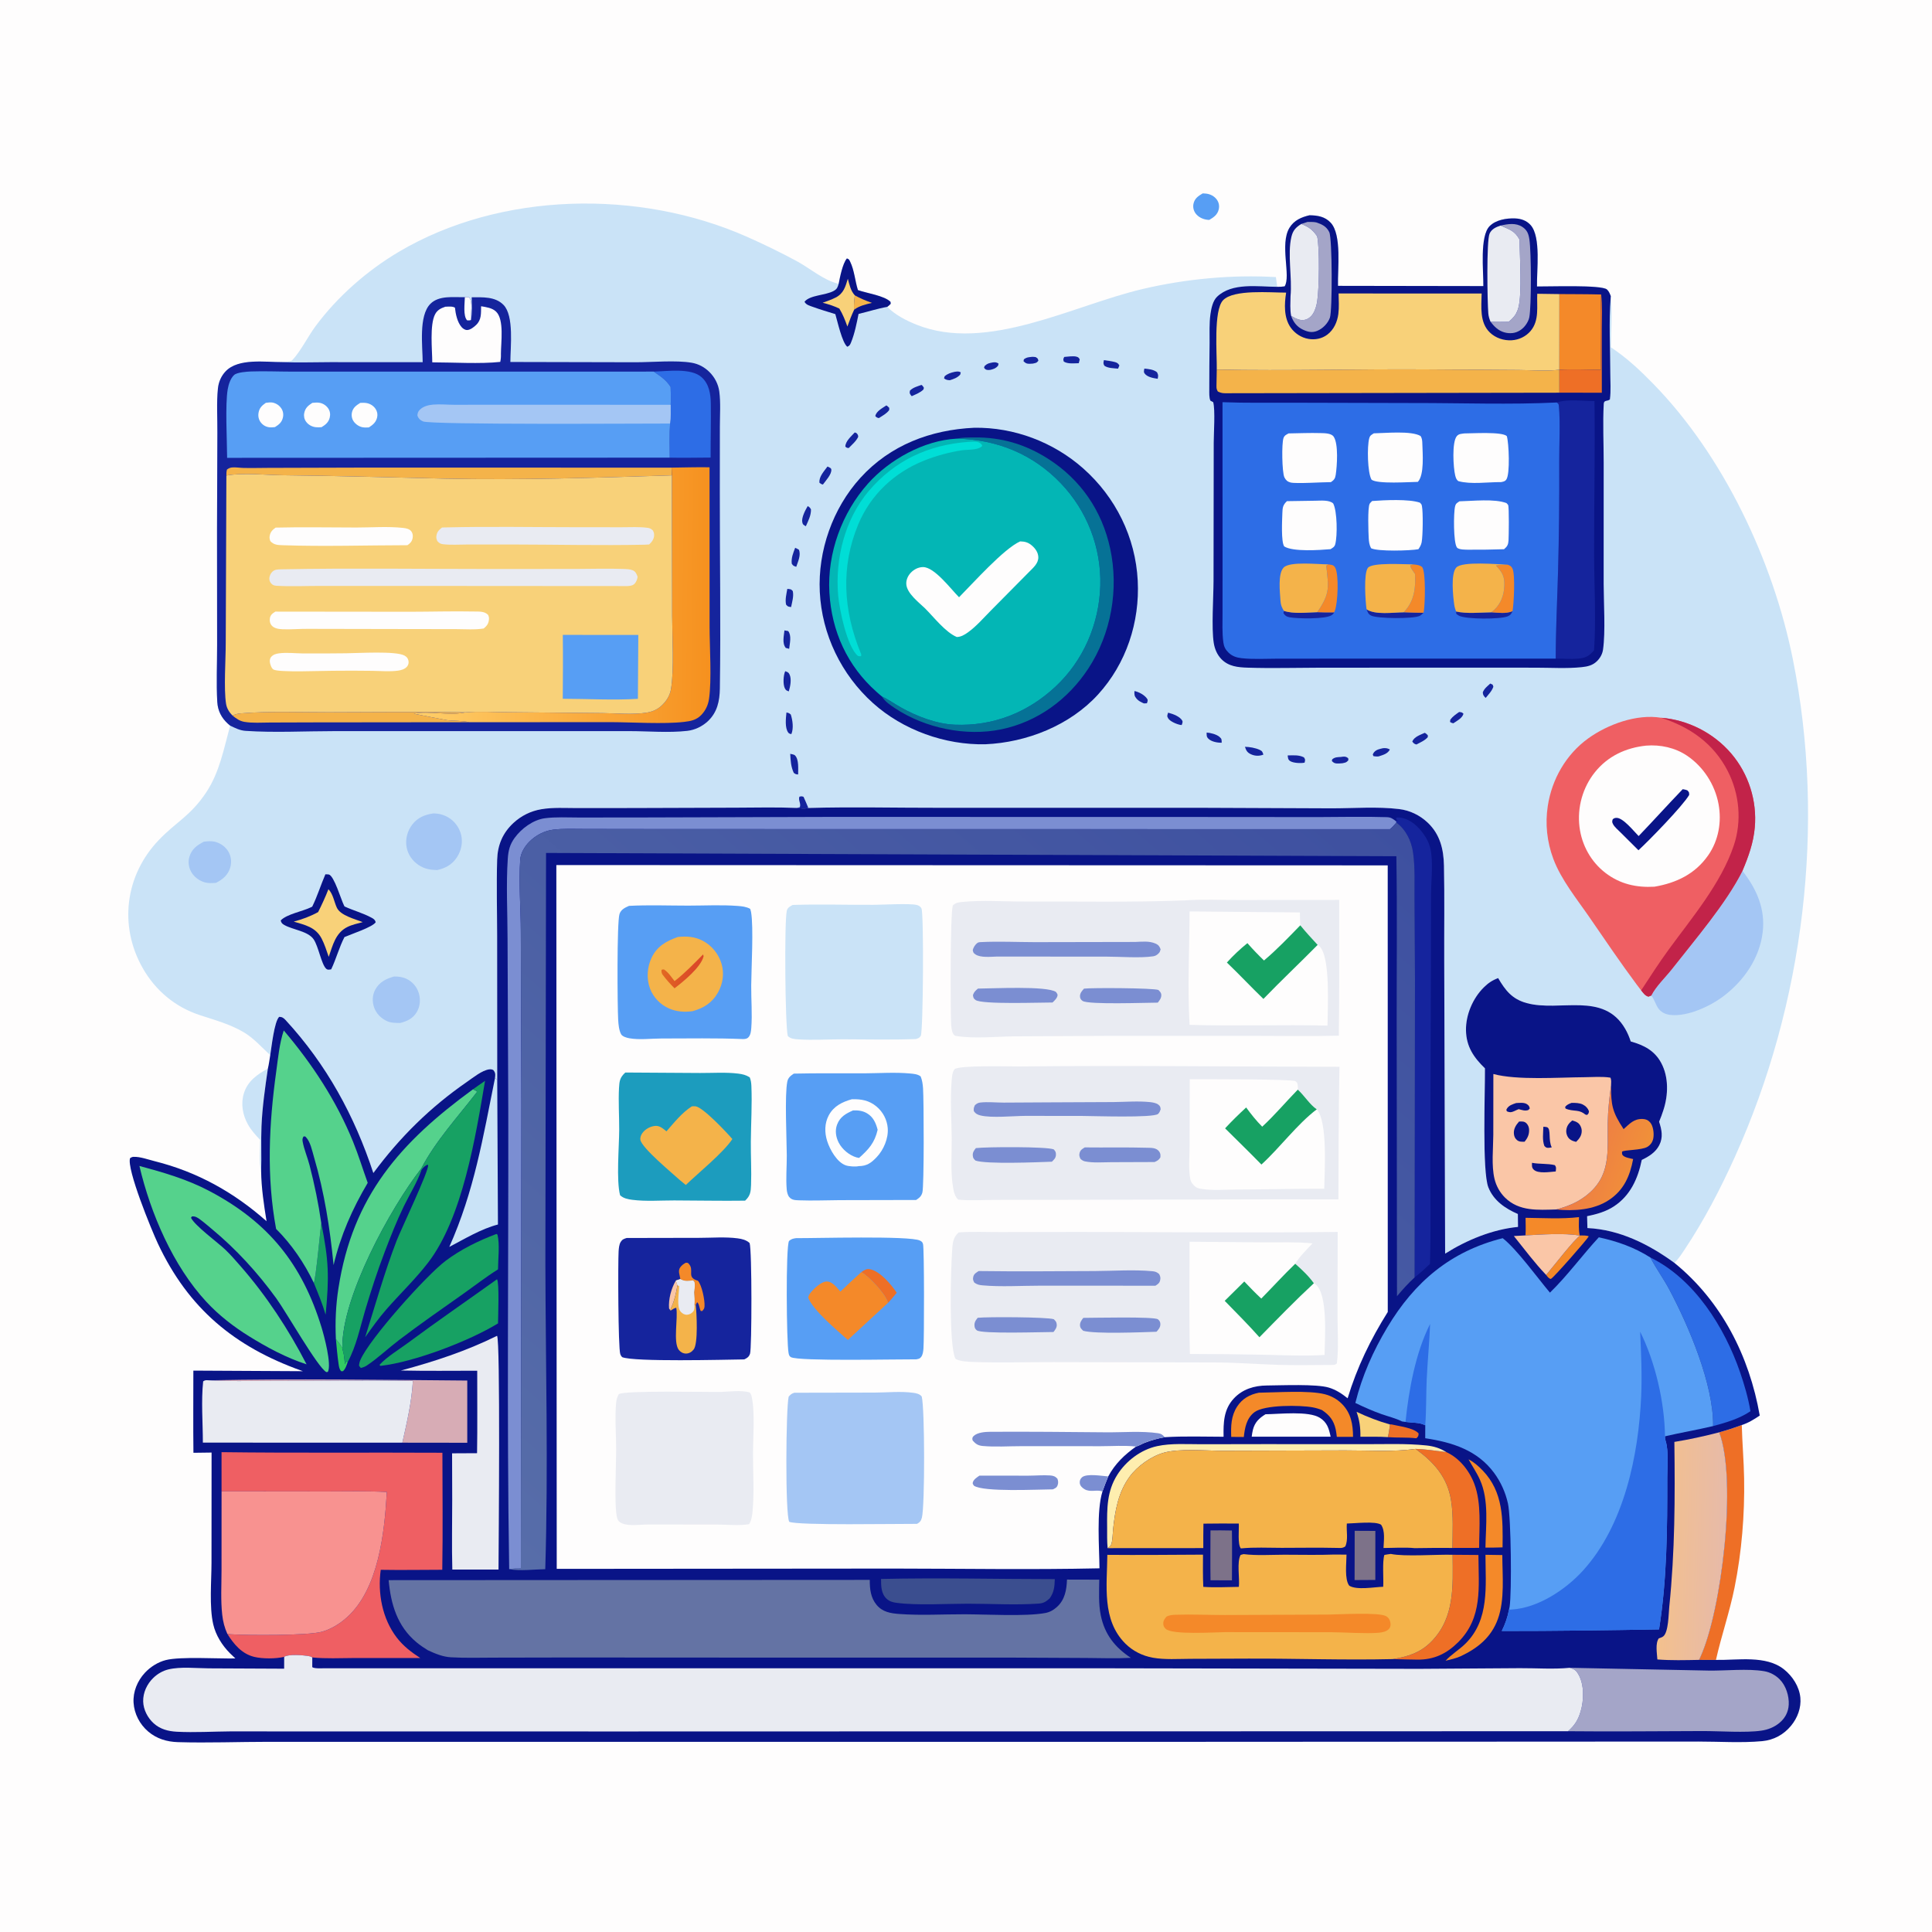 <?xml version="1.0" encoding="utf-8"?>
<!-- Generator: Adobe Illustrator 27.5.0, SVG Export Plug-In . SVG Version: 6.00 Build 0)  -->
<svg version="1.1" id="Layer_1" xmlns="http://www.w3.org/2000/svg" xmlns:xlink="http://www.w3.org/1999/xlink" x="0px" y="0px"
	 viewBox="0 0 1024 1024" style="enable-background:new 0 0 1024 1024;" xml:space="preserve">
<path style="fill:#FEFDFD;" d="M0,0h1024v1024H0V0z"/>
<path style="fill:#579EF4;" d="M637.478,102.494c0.606,0.026,1.212,0.055,1.816,0.125c2.194,0.253,4.344,1.363,5.647,3.177
	c1.097,1.528,1.437,3.312,1.022,5.147c-0.636,2.812-2.665,4.255-5.026,5.613c-0.27-0.018-0.54-0.03-0.809-0.053
	c-2.436-0.21-4.97-1.381-6.435-3.383c-1.122-1.533-1.528-3.458-1.08-5.308C633.27,105.1,635.195,103.813,637.478,102.494z"/>
<path style="fill:#CAE3F7;" d="M137.875,604.16c-2.442-2.592-4.78-5.139-6.517-8.281c-2.772-5.016-3.81-10.9-2.078-16.45
	c2.015-6.456,7.054-9.991,12.702-13.045c-1.484,10.125-2.951,20.313-3.384,30.549c-0.337,7.944,0.075,15.91-0.197,23.847
	C137.141,615.836,137.859,609.312,137.875,604.16z"/>
<path style="fill:#EE6F26;" d="M911.222,759.157c4.074-1.095,7.995-2.403,11.953-3.861c0.248,9.433,1.076,18.851,1.242,28.279
	c0.338,19.169-1.27,39.019-5.063,57.82c-2.676,13.26-6.98,25.507-9.869,38.396l-9.013-0.013c0.283-0.363,0.545-1.021,0.749-1.464
	C912.503,853.747,920.813,784.716,911.222,759.157z"/>
<path style="fill:#CAE3F7;" d="M149.786,191.93c1.154-0.111,4.292-0.193,5.04-0.957c4.306-4.401,8.438-12.687,12.306-17.931
	c11.63-15.763,27.486-29.653,44.311-39.604c53.971-31.921,127.292-33.147,184.093-8.1c9.056,3.994,18.046,8.35,26.751,13.061
	c6.874,3.721,14.193,10.085,21.789,11.913c0.147,0.036,0.295,0.065,0.443,0.097c0.678-3.477,2.07-10.732,4.36-13.438
	c1.137,0.406,1.182,0.631,1.703,1.687c2.245,4.557,2.605,10.243,4.138,15.088c4.54,1.645,14.07,2.947,17.286,6.254l0.093,1.031
	c-0.606,0.626-1.104,1.108-1.824,1.61c4.139,4.239,9.998,7.244,15.445,9.428c37.434,15.011,82.925-10.245,120.003-18.915
	c22.871-5.348,47.063-7.647,70.525-6.286l0.736,5.155c1.369,0.025,2.559-0.045,3.91-0.257c3.439-5.298-2.757-22.379,2.566-31.054
	c2.431-3.961,6.268-5.605,10.604-6.624c4.269,0.069,8.166,0.665,11.223,3.937c6.004,6.429,3.629,24.658,3.878,33.482l77.042,0.125
	c0.11-7.841-2.037-26.389,3.35-31.804c3.291-3.308,8.889-4.228,13.401-4.065c3.202,0.115,6.188,1.12,8.343,3.578
	c5.575,6.359,3.119,24.283,3.339,32.502c6.445,0.085,34.133-0.971,37.077,1.577c1,0.866,1.572,2.323,2.036,3.534
	c0.854,8.843,0.177,18.223,0.063,27.122c8.542,5.678,15.444,12.178,22.578,19.49c37.141,38.06,63.41,93.883,73.834,145.721
	c17.616,87.599,6.003,182.706-30.773,264.048c-7.659,16.941-16.367,33.698-26.71,49.168c-1.615,2.415-3.165,4.827-5.279,6.846
	c-13.614-9.923-29.033-17.634-46.107-18.459l-0.16-6.281c5.068-1.043,9.871-2.347,14.248-5.224
	c8.685-5.708,12.73-14.754,14.725-24.6c3.704-1.762,7.323-3.996,9.26-7.774c2.169-4.231,1.325-8.212-0.069-12.477
	c0.857-1.999,1.596-4.067,2.271-6.133c2.612-7.988,2.895-17.522-1.18-25.077c-3.543-6.568-9.254-9.416-16.129-11.332
	c-0.752-2.328-1.7-4.569-2.925-6.689c-11.511-19.924-34.599-8.828-52.227-13.648c-7.734-2.115-11.28-6.705-15.123-13.257
	c-3.101,1.168-5.31,2.647-7.654,4.983c-5.79,5.771-9.505,14.449-9.395,22.643c0.116,8.671,4.096,14.451,10.05,20.217
	c0.116,12.407-1.544,54.644,1.809,63.102c2.792,7.041,8.985,11.235,15.642,14.11l0.07,6.834
	c-13.527,1.305-27.233,6.965-38.623,14.171l-0.475-154.941c-0.067-16.889,0.203-33.82-0.142-50.703
	c-0.178-8.718-2.088-16.636-8.667-22.846c-4.156-3.923-9.428-6.463-15.111-7.149c-11.575-1.398-24.184-0.385-35.901-0.397
	l-66.484-0.272l-141.014-0.009c-23.198,0.042-46.534-0.554-69.715,0.103c-2.08,0.505-4.253,0.202-6.351-0.025
	c-10.5-0.438-21.074-0.165-31.585-0.136l-55.058,0.18l-29.366,0.03c-6.315,0.005-13.05-0.453-19.282,0.633
	c-5.537,0.965-10.56,3.451-14.677,7.269c-5.726,5.311-8.38,11.694-8.615,19.481c-0.405,13.361-0.026,26.848-0.011,40.219
	l0.048,76.38l-1.187-0.86c0.03-0.246,0.067-0.491,0.091-0.738c0.164-1.711,0.043-2.273-0.998-3.567
	c-0.815-0.337-1.282-0.45-2.181-0.33c-3.803,0.51-8.536,4.39-11.652,6.54c-19.515,13.465-35.615,29.355-49.73,48.396
	c-9.962-30.316-24.78-57.503-46.513-81.066c-1.069-1.159-1.831-1.688-3.405-1.715c-2.595,2.455-4.068,16.212-4.73,20.311
	c-4.566-4.159-8.704-8.992-14.075-12.153c-7.372-4.339-15.362-6.457-23.389-9.107c-12.928-4.268-23.327-12.961-30.071-24.778
	c-12.817-22.457-9.398-49.297,8.447-67.961c9.307-9.735,16.809-12.737,25.129-25.243c7.143-10.736,9.351-23.176,12.711-35.394
	c-0.389-0.317-0.782-0.63-1.154-0.966c-3.471-3.147-5.415-6.936-5.682-11.622c-0.569-9.987-0.065-20.305-0.08-30.335l-0.049-61.229
	l0.186-51.109c0.06-7.657-0.493-15.874,0.299-23.473c0.356-3.413,1.709-6.567,4.084-9.066
	C126.363,189.688,140.633,191.986,149.786,191.93z"/>
<path style="fill:#15249D;" d="M422.089,428.219l1.834-0.377c0.73-1.962-0.948-3.709-0.214-5.592
	c1.069-0.204,1.058-0.293,2.174,0.074c0.914,1.95,1.735,3.93,2.557,5.92C426.36,428.749,424.187,428.446,422.089,428.219z"/>
<path style="fill:#15249D;" d="M789.885,362.29l1.258,0.593l0.374,1.08c-0.759,2.285-2.578,4.112-4.084,5.955
	c-1-0.993-1.449-1.503-1.526-2.928C786.651,364.963,788.334,363.718,789.885,362.29z"/>
<path style="fill:#15249D;" d="M773.38,377.369c1.251,0.154,1.423,0.062,2.297,0.94c-0.675,2.358-3.444,3.749-5.392,5.054
	c-0.795-0.141-1.074-0.301-1.742-0.714l0.171-1.237C769.998,379.676,771.644,378.606,773.38,377.369z"/>
<path style="fill:#15249D;" d="M526.159,192.1c1.287-0.193,2.078-0.099,3.095,0.617l-0.255,1.127
	c-1.219,1.395-2.152,1.678-3.917,2.154c-0.397,0.053-0.934,0.142-1.324,0.115c-1.249-0.084-1.467-0.291-2.195-1.192l0.309-0.942
	C523.457,192.536,524.111,192.533,526.159,192.1z"/>
<path style="fill:#15249D;" d="M546.822,189.152c0.67-0.089,1.407,0.046,2.082,0.103c1.124,0.75,1.178,0.642,1.456,1.946
	c-0.98,1.275-1.447,1.159-2.972,1.521c-0.534,0.035-1.067,0.08-1.601,0.091c-1.651,0.033-2.16-0.278-3.299-1.35l0.204-1.043
	C544.224,189.33,544.987,189.372,546.822,189.152z"/>
<path style="fill:#15249D;" d="M585.098,190.887c1.891,0.296,3.946,0.489,5.786,0.998c1.253,0.347,1.754,0.725,2.426,1.805
	l-0.713,1.708c-2.364-0.268-5.254-0.174-7.246-1.549C584.622,192.57,584.839,192.364,585.098,190.887z"/>
<path style="fill:#15249D;" d="M488.41,204.009c0.65,0.429,0.859,0.87,1.269,1.518l-0.224,0.902
	c-1.667,1.698-4.067,2.55-6.199,3.548c-0.117-0.116-0.252-0.216-0.35-0.348c-0.848-1.138-0.882-1.325-0.6-2.628
	C483.958,205.351,486.256,204.787,488.41,204.009z"/>
<path style="fill:#15249D;" d="M469.804,214.866c0.599,0.343,1.036,0.841,1.53,1.318l-0.047,1.166
	c-1.329,1.86-3.587,3.015-5.481,4.252c-1.058-0.273-1.17-0.31-1.902-1.115C464.541,217.848,467.663,216.326,469.804,214.866z"/>
<path style="fill:#15249D;" d="M601.275,366.267c2.292,0.418,5.475,2.14,6.763,4.155c0.544,0.85,0.096,1.416-0.139,2.331
	l-1.606,0.075c-1.471-0.662-2.83-1.26-3.896-2.514C601.203,368.91,601.182,368.078,601.275,366.267z"/>
<path style="fill:#15249D;" d="M639.545,388.276c1.945,0.084,5.233,0.938,6.748,2.236c1.344,1.152,1.174,1.448,1.228,3.137
	c-2.221,0.069-5.399-0.506-7.04-2.109C639.373,390.456,639.569,389.721,639.545,388.276z"/>
<path style="fill:#15249D;" d="M733.089,396.545c1.523-0.067,2.18-0.043,3.578,0.696c-1.178,2.313-3.633,2.88-5.94,3.658
	c-1.019,0.151-1.729,0.014-2.749-0.119l-0.378-0.823c0.193-0.482,0.268-0.752,0.622-1.187
	C729.453,397.253,731.289,396.963,733.089,396.545z"/>
<path style="fill:#15249D;" d="M506.017,197.071c1.273-0.157,2.047-0.387,3.206,0.284l-0.292,1.211
	c-1.637,1.723-3.304,2.253-5.502,2.964c-1.182-0.051-2.188-0.215-3.076-1.019l0.331-1.09
	C502.381,197.991,503.88,197.571,506.017,197.071z"/>
<path style="fill:#15249D;" d="M606.528,195.357c2.345,0.253,4.795,0.443,6.703,1.93c0.802,1.611,0.664,1.786,0.372,3.482
	c-2.297-0.34-5.599-0.88-6.988-2.898C606.037,197.031,606.403,196.315,606.528,195.357z"/>
<path style="fill:#15249D;" d="M710.818,401.194c0.197-0.034,0.391-0.082,0.59-0.103c1.451-0.152,2.007-0.107,3.155,0.757
	l0.114,1.072c-1.119,1.319-1.496,1.231-3.131,1.609c-0.996,0.067-2.074,0.198-3.068,0.128c-1.221-0.086-1.732-0.463-2.566-1.305
	l0.186-0.882C707.545,401.231,708.98,401.315,710.818,401.194z"/>
<path style="fill:#15249D;" d="M415.771,334.124l1.984,0.343c1.906,2.402,0.829,6.55,0.514,9.417l-1.792-0.477
	C414.458,340.956,415.487,337.092,415.771,334.124z"/>
<path style="fill:#15249D;" d="M564.057,189.18c1.914-0.117,4.824-0.649,6.633-0.103c0.965,0.292,1.101,0.599,1.592,1.401
	l-0.51,2.024c-2.5,0.046-5.745,0.492-7.935-0.854C563.435,190.389,563.524,190.407,564.057,189.18z"/>
<path style="fill:#15249D;" d="M453.025,229.212l0.83,0.263c0.791,0.856,0.904,0.889,1.021,2.032
	c-1.054,2.298-3.278,4.147-5.024,5.95c-1.097-0.056-0.988-0.126-1.804-0.735C448.074,233.834,451.166,231.271,453.025,229.212z"/>
<path style="fill:#15249D;" d="M755.125,388.415c0.687,0.267,1.121,0.806,1.653,1.305l-0.017,0.98
	c-1.537,1.806-3.968,2.798-6.034,3.909c-1.113-0.281-1.566-0.702-2.185-1.584C749.536,390.506,752.796,389.505,755.125,388.415z"/>
<path style="fill:#15249D;" d="M659.845,395.825c2.38,0.02,5.533,0.575,7.712,1.568c1.455,0.663,1.594,1.083,2.059,2.573
	c-2.118,0.841-4.463,0.787-6.558-0.182C661.022,398.843,660.529,397.835,659.845,395.825z"/>
<path style="fill:#15249D;" d="M619.096,377.764c0.158,0.032,0.318,0.055,0.474,0.095c2.249,0.57,5.878,1.966,7.046,4.084
	c0.434,0.786-0.052,1.529-0.279,2.34c-0.2-0.017-0.403-0.017-0.602-0.05c-1.921-0.318-5.472-1.772-6.549-3.443
	C618.372,379.527,618.722,379.136,619.096,377.764z"/>
<path style="fill:#15249D;" d="M428.101,268.23c1.004,0.626,1.184,0.753,1.737,1.789c0.036,3.275-1.424,5.981-2.728,8.907
	c-1.122-0.695-1.631-0.784-1.894-2.169C424.741,274.262,426.884,270.33,428.101,268.23z"/>
<path style="fill:#15249D;" d="M416.177,355.745c1.24,0.503,1.721,0.496,2.308,1.759c1.165,2.509,0.362,6.422-0.413,8.947
	c-1.177-0.457-1.528-0.495-2.115-1.703C414.915,362.605,415.194,357.893,416.177,355.745z"/>
<path style="fill:#15249D;" d="M421.455,290.347c0.687,0.284,1.315,0.648,1.967,1.005c1.227,2.838-0.482,6.313-1.392,9.069
	c-1.402-0.501-1.605-0.444-2.388-1.68C419.304,295.708,420.389,293.142,421.455,290.347z"/>
<path style="fill:#15249D;" d="M682.488,400.392c2.95-0.038,5.951-0.36,8.642,1.028c0.817,1.272,0.639,1.288,0.339,2.797
	c-1.872,0.427-6.012,0.255-7.663-0.837C682.564,402.559,682.706,401.756,682.488,400.392z"/>
<path style="fill:#15249D;" d="M417.295,312.106c1.469,0.212,1.976-0.001,2.903,1.211c0.589,2.744-0.357,5.722-0.897,8.437
	c-1.524-0.252-1.671-0.133-2.658-1.288C416.034,317.746,416.842,314.822,417.295,312.106z"/>
<path style="fill:#15249D;" d="M416.835,377.624c1.183,0.268,1.441,0.303,2.316,1.119c0.96,3.087,1.562,7.295,0.279,10.36
	c-0.662-0.192-1.15-0.181-1.598-0.759C415.886,385.828,416.529,380.625,416.835,377.624z"/>
<path style="fill:#15249D;" d="M438.577,247.272c0.219,0.093,0.447,0.169,0.658,0.279c0.571,0.297,1.288,0.574,1.374,1.263
	c0.313,2.509-3.038,6.076-4.459,8.006c-0.902-0.228-1.117-0.381-1.819-0.939C433.941,252.679,436.789,249.757,438.577,247.272z"/>
<path style="fill:#15249D;" d="M418.835,399.547c0.784,0.194,2.02,0.288,2.583,0.883c2.092,2.209,1.587,7.145,1.612,10.049
	c-1.223-0.099-1.359-0.114-2.324-0.861C419.197,406.387,419.019,403.048,418.835,399.547z"/>
<path style="fill:#A4C6F4;" d="M108.089,446.092c1.827-0.188,3.66-0.409,5.476-0.021c3.034,0.648,5.81,2.537,7.422,5.198
	c1.559,2.573,1.883,5.743,1.023,8.612c-1.188,3.966-3.988,6.254-7.547,8.052c-1.876,0.127-3.819,0.27-5.662-0.196
	c-3.047-0.77-5.893-2.859-7.446-5.598c-1.369-2.414-1.759-5.337-0.972-8.006C101.595,450.021,104.438,447.968,108.089,446.092z"/>
<path style="fill:#A4C6F4;" d="M208.821,517.571c2.413-0.048,4.663,0.253,6.855,1.34c3.065,1.52,5.366,4.301,6.328,7.583
	c0.983,3.351,0.666,7.026-1.168,10.031c-2.053,3.361-5.014,4.708-8.691,5.671c-2.387-0.046-4.817,0.041-7.032-0.977
	c-3.165-1.457-5.65-3.961-6.83-7.266c-1.092-3.058-0.951-6.53,0.602-9.41C201.062,520.504,204.584,518.781,208.821,517.571z"/>
<path style="fill:#091487;" d="M444.519,150.409c0.678-3.477,2.07-10.732,4.36-13.438c1.137,0.406,1.182,0.631,1.703,1.687
	c2.245,4.557,2.605,10.243,4.138,15.088c4.54,1.645,14.07,2.947,17.286,6.254l0.093,1.031c-0.606,0.626-1.104,1.108-1.824,1.61
	c-5.036,0.88-10.214,2.579-15.22,3.738c-0.98,4.914-2.089,10.542-4.002,15.171c-0.494,1.194-0.775,1.745-1.968,2.24
	c-2.747-2.13-5.253-13.662-6.344-17.303c-3.94-1.223-7.926-2.387-11.803-3.797c-1.649-0.599-3.748-1.093-4.528-2.758
	c2.894-3.61,11.178-3.348,15.471-5.738C443.689,153.188,443.968,152.268,444.519,150.409z"/>
<path style="fill:#F4B34A;" d="M453.051,156.52c2.953,1.682,5.907,2.888,9.112,4.009c-3.324,0.803-6.658,1.524-9.448,3.624
	C452.383,161.763,452.873,158.952,453.051,156.52z"/>
<path style="fill:#F8D179;" d="M449.375,147.741c0.832,3.111,1.468,6.334,3.676,8.779c-0.178,2.432-0.668,5.243-0.336,7.633
	c-1.39,2.913-2.483,5.892-3.581,8.922c-1.174-3.298-2.439-6.566-4.284-9.551c-2.924-1.349-5.72-2.284-8.836-3.057
	c2.285-0.852,4.704-1.645,6.876-2.753C447.173,155.527,448.061,152.002,449.375,147.741z"/>
<path style="fill:#A4C6F4;" d="M229.535,431.146c2.807-0.064,5.564,0.643,7.987,2.061c3.472,2.031,5.953,5.424,6.899,9.329
	c0.972,4.017,0.039,8.341-2.197,11.781c-2.527,3.888-6.008,5.834-10.44,6.817c-3.704-0.028-6.853-0.592-9.983-2.695
	c-3.247-2.18-5.591-5.556-6.299-9.424c-0.775-4.23,0.424-8.652,3.042-12.035C221.361,433.341,225.109,431.806,229.535,431.146z"/>
<path style="fill:#091487;" d="M172.457,463.404c0.452,0.005,1.41-0.007,1.829,0.095c2.818,0.688,6.489,13.354,8.004,16.315
	l0.33,0.634c4.622,2.134,9.761,3.495,14.225,5.915c1.233,0.668,1.881,1.079,2.288,2.423c-1.554,2.576-13.054,6.339-16.565,7.888
	c-2.819,5.451-4.371,11.524-7.025,17.091c-0.963,0.141-1.862,0.429-2.677-0.332c-2.518-2.35-4.07-11.797-6.606-15.541
	c-2.99-4.416-11.114-5.071-15.591-7.641c-1.176-0.674-1.555-1.104-1.886-2.392c3.171-3.369,11.728-4.838,16.068-7.002l0.641-0.324
	C168.191,475.02,170.021,469.049,172.457,463.404z"/>
<path style="fill:#F8D179;" d="M174.071,471.299c2.5,2.566,3.031,6.726,4.465,9.797c1.944,4.165,9.602,6.012,13.717,7.641
	c-2.71,0.737-5.697,1.357-8.213,2.627c-6.261,3.16-7.674,9.703-9.809,15.792c-1.146-3.225-2.183-6.691-3.772-9.724
	c-3.177-6.065-8.775-7.15-14.765-8.961c4.597-1.247,8.741-2.744,12.924-5.046C170.613,479.432,172.459,475.463,174.071,471.299z"/>
<path style="fill:#A4C6F4;" d="M923.535,461.577c7.504,9.591,12.236,20.176,10.718,32.599c-1.657,13.56-9.709,25.276-20.362,33.516
	c-7.149,5.531-19.281,11.244-28.51,10.244c-2.392-0.259-4.617-1.204-6.157-3.104c-1.713-2.113-2.285-5.209-4.04-7.149
	c2.476-4.932,7.64-9.803,11.092-14.216C898.342,498.043,914.898,478.813,923.535,461.577z"/>
<path style="fill:#EF5F63;" d="M869.841,524.916c-0.777-0.958-1.513-1.945-2.249-2.935c-8.682-11.679-16.876-23.763-25.115-35.756
	c-6.681-9.725-15.056-19.954-19.189-31.039c-3.363-9.019-4.378-18.522-2.926-28.033c2.159-14.144,9.71-27.346,21.384-35.758
	c10.384-7.482,25.731-13.107,38.666-10.966c14.205,1.075,27.901,8.099,37.157,18.934c9.228,10.802,13.774,25.103,12.501,39.251
	c-0.736,8.184-3.366,15.46-6.535,22.963c-8.637,17.236-25.193,36.466-37.259,51.89c-3.452,4.413-8.616,9.284-11.092,14.216
	l-1.488,0.561C871.877,527.766,870.981,526.303,869.841,524.916z"/>
<path style="fill:#C22349;" d="M880.412,380.429c14.205,1.075,27.901,8.099,37.157,18.934c9.228,10.802,13.774,25.103,12.501,39.251
	c-0.736,8.184-3.366,15.46-6.535,22.963c-8.637,17.236-25.193,36.466-37.259,51.89c-3.452,4.413-8.616,9.284-11.092,14.216
	l-1.488,0.561c-1.819-0.478-2.715-1.941-3.855-3.328c4.786-7.344,9.506-14.637,14.676-21.728
	c12.319-16.893,27.653-34.903,34.416-55.021c4.355-12.954,3.014-27.355-3.194-39.488
	C908.257,394.056,895.686,385.307,880.412,380.429z"/>
<path style="fill:#FEFDFD;" d="M872.429,395.202c7.59-0.619,15.405,1.057,21.748,5.338c8.65,5.837,14.743,15.291,16.665,25.523
	c1.776,9.459,0.067,19.364-5.492,27.309c-6.918,9.888-16.87,14.621-28.475,16.603c-9.531,0.543-18.14-1.369-25.848-7.235
	c-7.767-5.912-12.684-14.823-13.867-24.487c-1.26-10.299,1.698-20.906,8.205-28.996
	C852.217,400.736,861.708,396.339,872.429,395.202z"/>
<path style="fill:#091487;" d="M891.865,418.29c0.869,0.077,1.603,0.331,2.434,0.585c1.033,1.062,0.969,0.994,0.993,2.481
	c-3.512,5.933-21.157,24.045-26.875,29.298l-9.522-9.471c-1.243-1.228-3.182-2.849-3.975-4.404
	c-0.578-1.134-0.492-1.454-0.131-2.564c0.626-0.49,1.01-0.683,1.843-0.734c3.582-0.221,9.26,7.048,11.879,9.645
	C876.379,434.927,883.986,426.48,891.865,418.29z"/>
<path style="fill:#091487;" d="M516.38,226.719c21.082-0.326,41.98,7.595,57.729,21.542c17.211,15.241,27.724,36.5,28.908,59.486
	c1.135,22.024-6.082,43.967-21.045,60.365c-14.968,16.403-37.805,25.405-59.702,26.363c-21.35,0.477-43.656-7.519-59.568-21.814
	c-16.807-15.1-27.1-36.386-28.2-58.979c-1.058-21.727,6.824-44.242,21.513-60.402C471.841,235.868,493.252,227.791,516.38,226.719z"
	/>
<path style="fill:#067296;" d="M506.961,232.5c3.06-0.675,6.308-0.615,9.434-0.648c14.341-0.152,27.047,3.602,39.14,11.327
	c17.281,11.039,28.546,27.486,32.881,47.558c4.671,21.626,0.552,45.126-11.598,63.635c-10.731,16.347-26.886,28.21-46.166,32.202
	c-18.669,3.866-40.345-0.644-56.213-11.151c-2.579-1.707-5.385-3.571-6.993-6.27c3.431,1.574,6.735,3.947,10.042,5.8
	c8.453,4.737,18.849,8.762,28.63,9.158c20.281,0.82,38.583-6.42,53.313-20.172c14.82-13.836,23.192-33.356,23.752-53.594
	c0.556-20.069-7.035-39.665-20.916-54.18C547.399,240.619,528.294,232.886,506.961,232.5z"/>
<path style="fill:#03B6B5;" d="M467.446,369.153c-0.997-0.767-1.951-1.647-2.892-2.483c-15.445-13.716-23.774-32.045-24.959-52.576
	c-1.201-20.809,6.599-42.255,20.446-57.774c11.356-12.729,29.668-22.905,46.92-23.82c21.333,0.386,40.438,8.119,55.306,23.665
	c13.881,14.515,21.472,34.111,20.916,54.18c-0.56,20.238-8.932,39.758-23.752,53.594c-14.73,13.752-33.032,20.992-53.313,20.172
	c-9.781-0.396-20.177-4.421-28.63-9.158C474.181,373.1,470.877,370.727,467.446,369.153z"/>
<path style="fill:#00DED6;" d="M513.008,234.221c1.504-0.069,3.281-0.28,4.765-0.02c1.242,0.217,2.107,0.772,2.809,1.812
	l-0.174,0.566c-2.315,2.133-7.775,1.642-10.779,2.11c-6.691,1.042-13.502,2.902-19.79,5.414
	c-15.771,6.301-28.349,18.033-34.917,33.761c-9.416,22.546-7.943,45.665,1.174,68.025c0.418,0.773,0.391,0.93,0.36,1.773
	c-0.79,0.357-0.972,0.151-1.789-0.038c-5.794-5.026-9.748-24.456-10.418-32.051c-1.702-19.291,3.526-40.421,16.248-55.363
	C474.279,244.024,491.979,235.842,513.008,234.221z"/>
<path style="fill:#FEFDFD;" d="M540.708,286.948c2.576,0.045,4.367,0.553,6.338,2.298c1.766,1.565,3.194,3.577,3.285,6.009
	c0.127,3.371-2.798,5.737-4.967,7.957l-20.048,20.255c-3.916,3.942-7.796,8.495-12.316,11.727c-1.745,1.248-3.69,2.412-5.885,2.436
	c-6.047-2.547-12.131-10.524-16.898-15.253c-3.278-3.129-9.486-7.87-9.852-12.664c-0.176-2.299,0.829-4.531,2.396-6.176
	c1.658-1.74,3.968-2.934,6.398-2.969c6.12-0.087,14.805,11.644,19.155,15.991C515.689,309.138,532.057,290.778,540.708,286.948z"/>
<path style="fill:#091487;" d="M694.064,114.088c4.269,0.069,8.166,0.665,11.223,3.937c6.004,6.429,3.629,24.658,3.878,33.482
	l77.042,0.125c0.11-7.841-2.037-26.389,3.35-31.804c3.291-3.308,8.889-4.228,13.401-4.065c3.202,0.115,6.188,1.12,8.343,3.578
	c5.575,6.359,3.119,24.283,3.339,32.502c6.445,0.085,34.133-0.971,37.077,1.577c1,0.866,1.572,2.323,2.036,3.534l-0.052,0.6
	c-1.036,13.1-0.226,26.807-0.221,39.986c0.002,4.633,0.408,9.618-0.212,14.181c-1.329,1.09-3.128,0.183-3.246,2.288
	c-0.573,10.255-0.023,20.919-0.038,31.208l-0.014,64.178c0.018,9.989,1.027,25.461-0.336,34.925
	c-0.334,2.322-1.489,4.407-3.141,6.053c-2.32,2.309-5.042,2.917-8.214,3.244c-7.838,0.808-16.216,0.27-24.104,0.267l-44.863-0.027
	l-70.299,0.04c-12.542,0.018-25.2,0.388-37.731-0.019c-5.147-0.167-10.089-0.618-13.903-4.516c-2.277-2.328-3.563-5.42-4.068-8.604
	c-1.255-7.92-0.139-23.951-0.112-32.725l0.101-73.353c-0.004-4.728,0.862-17.472-0.276-21.525l-1.484-0.79
	c-0.731-1.653-0.577-4.101-0.588-5.897c-0.05-8.219,0.095-16.446,0.164-24.665c0.043-5.023-0.252-10.359,0.463-15.33
	c0.437-3.041,1.23-7.027,3.517-9.208c7.999-7.631,21.628-5.273,31.888-5.242c1.369,0.025,2.559-0.045,3.91-0.257
	c3.439-5.298-2.757-22.379,2.566-31.054C685.891,116.751,689.728,115.107,694.064,114.088z"/>
<path style="fill:#EE6F26;" d="M848.652,156.086c0.701,5.994,0.319,12.276,0.325,18.315l0.027,33.746l-22.517-0.005l-0.008-12.17
	c7.296-0.398,14.781-0.012,22.096,0.036C848.426,182.751,848.062,169.328,848.652,156.086z"/>
<path style="fill:#A4A5C8;" d="M795.346,119.556c3.804-0.856,8.071-1.576,11.531,0.711c2.591,1.712,3.292,3.723,3.739,6.674
	c0.998,6.588,1.101,35.488-0.057,41.276c-0.301,1.503-1.139,3.014-2.054,4.226c-1.618,2.146-4.046,3.758-6.746,4.077
	c-3.119,0.368-6.194-0.561-8.587-2.584c-1.211-1.023-2.204-2.145-3.163-3.4c3.209,0.098,6.402,0.08,9.612,0.019
	c0.633-0.516,1.233-1.042,1.807-1.624c1.772-1.794,2.748-3.526,3.378-5.974c1.976-7.682,0.658-26.801,0.577-35.976
	C802.763,122.193,800.021,121.684,795.346,119.556z"/>
<path style="fill:#A4A5C8;" d="M692.973,117.641c1.554,0.007,3.16-0.091,4.685,0.239c3.087,1.029,5.384,2.115,6.882,5.152
	c1.615,3.275,1.686,41.596,0.329,45.378c-1.073,2.993-3.762,5.748-6.696,6.951c-2.765,1.133-5.02,0.571-7.662-0.672
	c-3.153-1.484-5.081-4.055-6.194-7.305c0.134,0.081,0.266,0.165,0.402,0.245l0.664,0.384c1.814,1.066,3.687,1.869,5.852,1.556
	c1.904-0.275,3.51-1.538,4.556-3.107c1.344-2.015,1.983-4.418,2.356-6.785c1.027-6.512,1.378-28.307-0.035-34.453
	c-2.509-3.592-4.359-4.918-8.406-6.516L692.973,117.641z"/>
<path style="fill:#E9EBF2;" d="M683.998,157.042c0.945-9.761-1.702-22.325,0.468-31.488c0.81-3.422,2.323-5.026,5.24-6.846
	c4.047,1.598,5.897,2.924,8.406,6.516c1.413,6.146,1.062,27.941,0.035,34.453c-0.373,2.367-1.012,4.77-2.356,6.785
	c-1.046,1.569-2.652,2.832-4.556,3.107c-2.165,0.313-4.038-0.49-5.852-1.556l-0.664-0.384c-0.136-0.08-0.268-0.164-0.402-0.245
	C683.679,164.027,683.944,160.453,683.998,157.042z"/>
<path style="fill:#E9EBF2;" d="M790.009,170.536c-0.609-1.464-1.041-2.849-1.176-4.438c-0.51-6.005-1.028-38.482,0.674-42.283
	c1.096-2.446,3.446-3.482,5.839-4.259c4.675,2.128,7.417,2.637,10.037,7.425c0.081,9.175,1.399,28.294-0.577,35.976
	c-0.63,2.448-1.606,4.18-3.378,5.974c-0.574,0.582-1.174,1.108-1.807,1.624C796.411,170.616,793.218,170.634,790.009,170.536z"/>
<path style="fill:#F48929;" d="M826.504,155.864c7.377,0.068,14.775,0.016,22.148,0.222c-0.59,13.242-0.226,26.665-0.077,39.922
	c-7.315-0.048-14.8-0.434-22.096-0.036L826.504,155.864z"/>
<path style="fill:#F4B34A;" d="M644.91,195.882c37.137,0.788,74.416-0.367,111.58-0.087l48.297,0.32
	c7.023,0.02,14.749,0.718,21.692-0.143l0.008,12.17l-177.278,0.282c-1.454-0.012-2.425-0.279-3.719-0.922
	c-0.971-1.526-0.717-2.515-0.716-4.298L644.91,195.882z"/>
<path style="fill:#15249D;" d="M825.143,213.322c5.525-1.93,14.006-0.755,19.973-0.744c0.337,26.94-0.234,53.916-0.204,80.864
	c0.019,16.924,1.112,34.351-0.019,51.227c-2.579,2.995-4.382,4.053-8.374,4.41c-3.947,0.353-7.999-0.038-11.963,0.001
	c0.012-15.207,0.794-30.431,1.218-45.632c0.544-19.512,0.739-39.015,0.642-58.534c-0.043-8.761,0.632-21.092-0.17-29.507
	C826.124,214.123,826.111,214.075,825.143,213.322z"/>
<path style="fill:#F8D179;" d="M644.91,195.882c0.168-7.891-1.83-31.356,3.349-36.763c5.613-5.86,25.131-4.001,33.422-4.024
	c-0.975,5.974-1.261,13.252,2.347,18.428c2.227,3.194,5.665,5.449,9.515,6.103c3.498,0.594,7.088-0.104,9.947-2.252
	c3.467-2.606,5.306-6.739,5.854-10.952c0.458-3.528,0.199-7.322,0.134-10.879l75.817,0.035c-0.111,6.975-1.176,15.253,4.302,20.598
	c3.045,2.97,7.396,4.415,11.611,4.173c3.863-0.222,7.549-1.983,10.051-4.95c4.723-5.6,3.199-12.976,3.508-19.698l11.737,0.163
	l-0.025,40.108c-6.943,0.861-14.669,0.163-21.692,0.143l-48.297-0.32C719.326,195.515,682.047,196.67,644.91,195.882z"/>
<path style="fill:#2D6DE6;" d="M647.957,213.167c12.323,0.482,24.745,0.232,37.081,0.283l64.55,0.165
	c24.56-0.039,51.255,0.929,75.555-0.293c0.968,0.753,0.981,0.801,1.103,2.085c0.802,8.415,0.127,20.746,0.17,29.507
	c0.097,19.519-0.098,39.022-0.642,58.534c-0.424,15.201-1.206,30.425-1.218,45.632l-112.143,0.014l-35.513,0.021
	c-6.182,0.002-12.751,0.426-18.893-0.269c-2.669-0.302-4.912-1.057-6.884-2.962c-1.634-1.578-2.416-3.153-2.721-5.402
	c-0.704-5.172-0.429-10.555-0.432-15.768l0.005-25.437L647.957,213.167z"/>
<path style="fill:#15249D;" d="M680.48,323.768c5.108,1.743,12.244,0.839,17.679,0.717c3.009,0.117,5.988,0.168,8.999,0.092
	c-0.31,0.598-0.806,1.122-1.372,1.492c-3.316,2.172-18.113,1.879-22.332,1.095c-1.636-0.304-2.278-0.826-3.21-2.164L680.48,323.768z
	"/>
<path style="fill:#15249D;" d="M724.303,322.951c4.54,3.088,14.144,1.638,19.673,1.592c3.51,0.097,7.042,0.276,10.552,0.203
	c-0.624,0.63-1.251,1.276-2.059,1.676c-3.341,1.652-22.266,1.497-25.659-0.11C725.152,325.527,724.965,324.528,724.303,322.951z"/>
<path style="fill:#15249D;" d="M801.671,323.954c-0.628,1.416-1.173,2.185-2.671,2.758c-4.127,1.579-21.806,1.565-25.681-0.349
	c-0.557-0.275-0.99-0.634-1.466-1.027l-0.119-1.239c5.573,1.305,12.853,0.524,18.651,0.445
	C793.963,324.735,798.328,325.406,801.671,323.954z"/>
<path style="fill:#F48929;" d="M703.925,299.106c1.554,0.279,2.791,0.138,3.691,1.645c2.177,3.649,1.433,18.946-0.091,22.88
	c-0.063,0.161-0.135,0.318-0.197,0.479c-0.06,0.155-0.114,0.312-0.17,0.467c-3.011,0.076-5.99,0.025-8.999-0.092
	c7.02-10.192,5.978-13.14,4.809-24.666L703.925,299.106z"/>
<path style="fill:#F48929;" d="M748.94,299.132c1.854,0.206,3.312,0.244,4.832,1.398c2.019,2.7,1.524,19.463,0.899,23.38
	c-0.044,0.28-0.095,0.558-0.143,0.836c-3.51,0.073-7.042-0.106-10.552-0.203c0.173-0.184,0.35-0.364,0.52-0.55
	c5.155-5.651,5.92-12.513,5.496-19.779c-0.94-1.52-2.137-2.664-2.543-4.456L748.94,299.132z"/>
<path style="fill:#F48929;" d="M799.158,299.3c1.316,0.593,1.809,0.695,2.483,2.055c1.554,3.138,0.726,18.858,0.03,22.599
	c-3.343,1.452-7.708,0.781-11.286,0.588c0.504-0.388,0.991-0.771,1.463-1.197c3.683-3.327,5.332-8.074,5.511-12.969
	c0.182-5.001-1.199-7.122-4.426-10.597C794.89,299.31,797.141,299.403,799.158,299.3z"/>
<path style="fill:#F4B34A;" d="M680.48,323.768c-1.153-1.897-1.663-3.138-1.799-5.376c-0.264-4.36-1.519-14.32,1.693-17.597
	c3.335-3.402,18.417-1.632,23.551-1.689l-0.957,0.713c1.169,11.526,2.211,14.474-4.809,24.666
	C692.724,324.607,685.588,325.511,680.48,323.768z"/>
<path style="fill:#F4B34A;" d="M724.303,322.951c-0.589-4.021-1.635-18.94,0.703-21.975c2.323-3.016,19.529-1.809,23.934-1.844
	l-1.491,0.626c0.406,1.792,1.603,2.936,2.543,4.456c0.424,7.266-0.341,14.128-5.496,19.779c-0.17,0.186-0.347,0.366-0.52,0.55
	C738.447,324.589,728.843,326.039,724.303,322.951z"/>
<path style="fill:#F4B34A;" d="M771.734,324.097c-0.407-1.157-0.783-2.314-0.956-3.532c-0.605-4.267-1.97-16.47,1.092-19.78
	c3.159-3.416,22.038-1.671,27.288-1.485c-2.017,0.103-4.268,0.01-6.225,0.479c3.227,3.475,4.608,5.596,4.426,10.597
	c-0.179,4.895-1.828,9.642-5.511,12.969c-0.472,0.426-0.959,0.809-1.463,1.197C784.587,324.621,777.307,325.402,771.734,324.097z"/>
<path style="fill:#FEFDFD;" d="M682.108,265.623l15.215-0.232c2.675-0.025,7.303-0.501,9.305,1.466
	c2.154,4.17,2.27,17.07,1.094,21.54c-0.403,1.529-1.287,1.887-2.517,2.678c-5.648,0.469-19.885,1.501-24.542-1.457
	c-1.738-2.477-1.097-14.138-0.982-17.701C679.774,269.014,679.959,267.645,682.108,265.623z"/>
<path style="fill:#FEFDFD;" d="M682.994,229.719c5.621-0.091,11.32-0.334,16.938-0.173c2.049,0.059,5.62,0.027,6.902,1.841
	c2.693,3.81,1.815,15.846,1.122,20.32c-0.309,1.99-0.911,2.698-2.53,3.834c-4.361-0.023-18.438,0.944-21.426,0.189
	c-1.578-0.399-2.525-1.274-3.235-2.711c-1.274-2.579-1.53-18.039-0.473-20.883C680.804,230.761,681.779,230.356,682.994,229.719z"/>
<path style="fill:#FEFDFD;" d="M728.154,229.669c5.843-0.069,19.801-1.511,24.788,1.426c0.805,1.233,0.884,2.541,0.923,3.981
	c0.141,5.197,1.15,16.536-2.368,20.328c-4.391,0.043-21.532,1.275-24.568-1.181c-2.145-3.792-2.395-17.531-1.213-21.883
	C726.155,230.723,726.864,230.52,728.154,229.669z"/>
<path style="fill:#FEFDFD;" d="M773.556,265.704c6.919-0.143,18.72-1.491,24.934,0.969c0.282,0.327,0.637,0.603,0.845,0.981
	c0.589,1.076,0.352,16.737,0.221,18.732c-0.148,2.273-0.635,3.235-2.375,4.711c-6.139,0.211-12.354,0.299-18.497,0.258
	c-1.55-0.01-5.504,0.098-6.472-1.17c-1.907-2.498-1.85-18.408-0.977-21.832C771.643,266.756,772.304,266.555,773.556,265.704z"/>
<path style="fill:#FEFDFD;" d="M776.099,229.725c4.099,0.012,19.921-1.033,22.543,1.417c1.094,3.534,1.808,20.059-0.248,22.999
	c-0.767,1.096-1.562,1.111-2.769,1.382c-6.985-0.059-15.996,1.343-22.665-0.519c-1.068-0.775-1.366-1.813-1.679-3.045
	c-0.98-3.85-1.842-17.629,0.871-20.816C773.229,229.879,774.589,229.956,776.099,229.725z"/>
<path style="fill:#FEFDFD;" d="M727.267,265.546c6.474-0.475,19.491-1.155,25.33,0.877c0.713,0.761,0.833,0.724,1.06,1.829
	c0.649,3.169,0.49,15.805-0.148,19.141c-0.274,1.433-0.913,2.516-1.727,3.701c-4.233,0.806-21.689,1.296-25.096-0.529
	c-0.908-1.717-1.14-3.431-1.241-5.356c-0.143-2.704-0.669-16.152,0.524-18.231C726.29,266.42,726.835,266.023,727.267,265.546z"/>
<path style="fill:#15249D;" d="M246.38,157.507l2.15,0.001c2.37,2.662,0.77,8.62,1.085,12.102c0.744-3.874,0.417-8.119,0.4-12.062
	c5.788,0.032,12.404-0.467,16.835,4.031c5.692,5.777,3.677,22.391,3.65,30.276l66.364,0.15c8.899,0.004,21.397-1.182,29.764,0.259
	c3.615,0.622,6.827,2.355,9.417,4.941c2.781,2.776,4.678,6.428,5.196,10.335c0.788,5.942,0.306,12.514,0.306,18.517l-0.029,34.565
	c-0.033,34.747,0.538,69.58,0.024,104.314c-0.097,6.577-1.364,12.664-6.395,17.353c-2.936,2.737-6.865,4.63-10.857,5.084
	c-9.881,1.124-20.816,0.139-30.816,0.135l-65.068-0.002l-91.411,0.01c-15.42,0.004-31.45,0.895-46.811-0.137
	c-3.046-0.204-5.487-1.479-8.194-2.769c-0.389-0.317-0.782-0.63-1.154-0.966c-3.471-3.147-5.415-6.936-5.682-11.622
	c-0.569-9.987-0.065-20.305-0.08-30.335l-0.049-61.229l0.186-51.109c0.06-7.657-0.493-15.874,0.299-23.473
	c0.356-3.413,1.709-6.567,4.084-9.066c6.769-7.122,21.039-4.824,30.192-4.88c8.332,0.339,16.787,0.035,25.131,0.024l49.119,0.021
	c-0.053-8.452-2.229-24.543,4.059-30.909C232.671,156.433,240.432,157.64,246.38,157.507z"/>
<path style="fill:#FEFDFD;" d="M246.38,157.507l2.15,0.001c2.37,2.662,0.77,8.62,1.085,12.102c-0.778,0.273-1.234,0.216-2.045,0.172
	C245.361,167.462,246.33,160.646,246.38,157.507z"/>
<path style="fill:#F4B34A;" d="M123.215,379.254c1.409-0.663,2.73-1.008,4.277-1.138c15.249-1.282,31.269-0.574,46.592-0.602
	c24.179-0.045,48.407-0.353,72.581,0.039c-0.332,0.069-0.662,0.143-0.994,0.206c-8.459,1.624-17.942-1.14-26.352,0.497
	c0.042,0.031,16.089,3.231,17.382,3.407c3.981,0.542,8.03,0.182,11.964,1.129l-82.601,0.086l-22.875,0.072
	c-4.435,0.011-9.37,0.39-13.73-0.364C126.966,382.154,125.145,380.798,123.215,379.254z"/>
<path style="fill:#FEFDFD;" d="M236.029,162.571c1.587-0.031,3.743-0.349,5.105,0.508c0.345,3.36,1.245,7.667,3.504,10.273
	c0.736,0.849,1.88,1.633,3.056,1.563c1.668-0.099,3.472-1.554,4.62-2.639c2.962-2.796,2.601-6.194,2.679-9.962
	c2.721,0.471,5.842,0.841,7.929,2.84c4.406,4.219,2.579,16.318,2.576,22.364c0.048,1.549-0.034,2.769-0.346,4.287
	c-10.609,1.159-25.04,0.246-36.039,0.238c-0.03-6.632-1.452-19.887,1.505-25.498C231.813,164.279,233.701,163.359,236.029,162.571z"
	/>
<path style="fill:#2D6DE6;" d="M346.478,196.948c7.244-0.143,19.826-2.125,25.474,3.063c3.939,3.619,4.727,8.896,4.797,13.974
	c0.13,9.508-0.154,19.026-0.101,28.536c-7.212,0.021-14.462,0.208-21.67,0.043c-0.041-6.014-0.244-12.075,0.172-18.077
	c0.507-3.215,0.307-6.682,0.326-9.941c0.194-3.172,0.095-6.285-0.038-9.458C353.081,201.328,350.069,199.423,346.478,196.948z"/>
<path style="fill:#F4B34A;" d="M119.987,252.042c-0.019-1.146,0.011-2.067,0.307-3.177c0.909-0.656,1.68-1.027,2.817-1.115
	c1.922-0.148,3.936,0.222,5.869,0.269c4.329,0.106,8.685-0.018,13.018-0.036l50.892-0.149l163.055,0.024l0.189,4.095
	c-39.912,1.257-80.101,2.588-120.034,1.736c-28.732-0.614-57.373-1.529-86.118-1.798
	C140.61,251.803,129.039,250.387,119.987,252.042z"/>
<linearGradient id="SVGID_1_" gradientUnits="userSpaceOnUse" x1="375.574" y1="705.97" x2="219.697" y2="707.673" gradientTransform="matrix(1 0 0 -1 0 1021.89)">
	<stop  offset="0" style="stop-color:#F6911F"/>
	<stop  offset="1" style="stop-color:#FFCF69"/>
</linearGradient>
<path style="fill:url(#SVGID_1_);" d="M355.945,247.858c6.698-0.076,13.436-0.308,20.131-0.186l0.022,84.478
	c0.005,10.803,1.186,28.134-0.302,38.296c-0.476,3.255-1.829,6.158-4.124,8.527c-2.593,2.675-5.551,3.237-9.127,3.653
	c-10.678,1.242-27.236,0.168-38.628,0.124l-75.252,0.042c-3.934-0.947-7.983-0.587-11.964-1.129
	c-1.293-0.176-17.34-3.376-17.382-3.407c8.41-1.637,17.893,1.127,26.352-0.497c0.332-0.063,0.662-0.137,0.994-0.206
	c7.345-0.648,15.24-0.092,22.639-0.069l49.852,0.469c7.556,0.072,16.266,0.967,23.684-0.256c3.303-0.545,5.892-1.789,8.284-4.151
	c2.352-2.322,3.995-5.102,4.531-8.381c1.701-10.406,0.628-27.663,0.601-38.706l-0.122-74.506L355.945,247.858z"/>
<path style="fill:#579EF4;" d="M120.381,242.664c-0.04-9.143-1.099-28.298,0.33-36.431c0.435-2.475,1.455-5.711,3.368-7.473
	c1.573-1.449,6.797-1.797,9.005-1.875c7.119-0.252,14.342,0.077,21.471,0.083h46.183l145.74-0.02c3.591,2.475,6.603,4.38,8.96,8.14
	c0.133,3.173,0.232,6.286,0.038,9.458c-0.019,3.259,0.181,6.726-0.326,9.941c-0.416,6.002-0.213,12.063-0.172,18.077
	L120.381,242.664z"/>
<path style="fill:#FEFDFD;" d="M140.895,213.504c1.139-0.123,2.515-0.361,3.645-0.121c1.883,0.401,3.519,1.486,4.583,3.099
	c0.939,1.426,1.214,3.161,0.829,4.821c-0.597,2.572-2.069,3.713-4.21,5.067c-0.852,0.092-1.696,0.186-2.554,0.138
	c-1.984-0.113-3.669-0.988-4.909-2.547c-1.194-1.501-1.581-3.4-1.229-5.273C137.53,216.133,138.849,214.955,140.895,213.504z"/>
<path style="fill:#FEFDFD;" d="M190.939,213.536c1.081-0.05,2.145-0.092,3.219,0.075c1.975,0.307,3.794,1.435,4.902,3.111
	c0.888,1.343,1.194,2.906,0.831,4.489c-0.593,2.589-2.232,3.95-4.372,5.326c-1.097,0.047-2.221,0.123-3.309-0.075
	c-1.886-0.344-3.733-1.582-4.801-3.17c-0.952-1.417-1.233-3.115-0.85-4.776C187.136,216.012,188.879,214.83,190.939,213.536z"/>
<path style="fill:#FEFDFD;" d="M165.533,213.521c1.285-0.111,2.611-0.253,3.89-0.025c1.858,0.331,3.524,1.455,4.572,3.022
	c0.938,1.402,1.176,3.094,0.79,4.727c-0.607,2.566-2.198,3.848-4.351,5.168c-1.032,0.075-2.048,0.133-3.08,0.015
	c-1.999-0.228-3.905-1.254-5.102-2.894c-0.971-1.332-1.328-2.933-1.01-4.557C161.781,216.22,163.279,215.007,165.533,213.521z"/>
<path style="fill:#A4C6F4;" d="M355.15,224.487c-15.299-0.014-126.464,0.737-130.941-1.13c-1.531-0.638-2.359-1.481-2.975-3.039
	c0.055-1.352,0.334-2.209,1.303-3.169c1.824-1.81,4.539-2.487,7.023-2.703c3.668-0.319,7.578,0.097,11.283,0.096l27.126-0.029
	l87.507,0.033C355.457,217.805,355.657,221.272,355.15,224.487z"/>
<path style="fill:#F8D179;" d="M119.987,252.042c9.052-1.655,20.623-0.239,29.995-0.151c28.745,0.269,57.386,1.184,86.118,1.798
	c39.933,0.852,80.122-0.479,120.034-1.736l0.122,74.506c0.027,11.043,1.1,28.3-0.601,38.706c-0.536,3.279-2.179,6.059-4.531,8.381
	c-2.392,2.362-4.981,3.606-8.284,4.151c-7.418,1.223-16.128,0.328-23.684,0.256l-49.852-0.469
	c-7.399-0.023-15.294-0.579-22.639,0.069c-24.174-0.392-48.402-0.084-72.581-0.039c-15.323,0.028-31.343-0.68-46.592,0.602
	c-1.547,0.13-2.868,0.475-4.277,1.138c-1.696-1.709-3.002-3.77-3.39-6.176c-1.284-7.969-0.162-23.568-0.18-32.359L119.987,252.042z"
	/>
<path style="fill:#FEFDFD;" d="M183.403,346.25c6.48-0.041,26.397-1.329,30.981,1.217c1.148,0.637,1.825,1.404,2.11,2.724
	c0.254,1.179-0.07,2.397-0.895,3.274c-1.197,1.272-3.031,1.769-4.7,1.998c-4.29,0.589-9.059,0.153-13.403,0.092
	c-7.086-0.1-14.159-0.122-21.246-0.028c-5.115-0.028-28.637,1.006-31.349-0.687c-1.026-0.64-1.718-2.737-1.874-3.902
	c-0.132-0.982,0.07-2.058,0.735-2.808c1.077-1.216,2.519-1.631,4.088-1.844c4.101-0.558,8.629,0.001,12.783,0.049
	C168.218,346.422,175.817,346.291,183.403,346.25z"/>
<path style="fill:#FEFDFD;" d="M146.087,279.64c14.218-0.349,28.509-0.053,42.733-0.046c8.047,0.004,16.817-0.67,24.794,0.207
	c1.698,0.187,3.621,0.526,4.592,2.12c0.614,1.007,0.702,2.182,0.486,3.313c-0.349,1.831-1.262,2.676-2.713,3.736
	c-21.915,0.037-44.067,0.75-65.954,0.018c-2.661-0.089-4.813-0.099-6.726-2.165c-0.358-0.967-0.546-1.68-0.37-2.699
	C143.306,281.937,144.345,280.893,146.087,279.64z"/>
<path style="fill:#E9EBF2;" d="M234.246,279.602c0.474-0.019,0.948-0.04,1.423-0.052c23.627-0.576,47.37-0.119,71.01-0.117
	l22.921,0.013c4.476,0.006,9.245-0.293,13.679,0.313c1.239,0.169,1.897,0.57,2.785,1.42c0.447,0.933,0.672,1.49,0.636,2.553
	c-0.069,2.028-1.235,3.541-2.645,4.852c-0.853,0.058-1.696,0.111-2.552,0.128c-23.444,0.467-47.009-0.081-70.465-0.118
	l-23.593,0.015c-4.137,0.005-8.568,0.319-12.665-0.162c-1.411-0.165-1.982-0.655-2.97-1.624c-0.388-0.935-0.647-1.569-0.524-2.612
	C231.557,281.923,232.567,280.992,234.246,279.602z"/>
<path style="fill:#FEFDFD;" d="M145.936,324.17l71.224,0.078c11.382-0.009,22.828-0.361,34.204-0.133
	c2.595,0.052,5.425-0.209,7.346,1.797c0.396,0.878,0.541,1.503,0.443,2.455c-0.227,2.211-1.096,3.367-2.77,4.751
	c-4.673,0.767-9.938,0.334-14.69,0.33l-27.069-0.039l-51.598-0.099c-4.369-0.039-8.764,0.384-13.119,0.216
	c-2.114-0.081-4.706-0.387-6.096-2.211c-0.748-0.983-0.949-2.283-0.787-3.485C143.283,325.901,144.437,325.122,145.936,324.17z"/>
<path style="fill:#579EF4;" d="M298.296,336.511l40.023,0.012l-0.214,33.868c-13.07,0.819-26.702-0.004-39.831-0.029
	C298.366,359.076,298.44,347.797,298.296,336.511z"/>
<path style="fill:#E9EBF2;" d="M148.794,301.742c36.719-0.687,73.551-0.171,110.283-0.163l46.418-0.029
	c8.351-0.013,16.785-0.299,25.125,0.015c1.509,0.057,3.381,0.121,4.783,0.713c1.496,0.632,2.098,2.067,2.539,3.5
	c-0.187,1.25-0.686,2.674-1.596,3.607c-1.033,1.061-2.339,1.115-3.721,1.245l-119.853-0.081l-43.724,0.005
	c-7.276,0.001-14.762,0.359-22.016-0.054c-1.011-0.058-1.95-0.106-2.777-0.769c-0.948-0.76-1.569-1.909-1.512-3.145
	c0.059-1.274,0.707-2.722,1.656-3.605C145.674,301.796,147.159,301.836,148.794,301.742z"/>
<path style="fill:#091487;" d="M428.44,428.244c23.181-0.657,46.517-0.061,69.715-0.103l141.014,0.009l66.484,0.272
	c11.717,0.012,24.326-1.001,35.901,0.397c5.683,0.686,10.955,3.226,15.111,7.149c6.579,6.21,8.489,14.128,8.667,22.846
	c0.345,16.883,0.075,33.814,0.142,50.703l0.475,154.941c11.39-7.206,25.096-12.866,38.623-14.171l-0.07-6.834
	c-6.657-2.875-12.85-7.069-15.642-14.11c-3.353-8.458-1.693-50.695-1.809-63.102c-5.954-5.766-9.934-11.546-10.05-20.217
	c-0.11-8.194,3.605-16.872,9.395-22.643c2.344-2.336,4.553-3.815,7.654-4.983c3.843,6.552,7.389,11.142,15.123,13.257
	c17.628,4.82,40.716-6.276,52.227,13.648c1.225,2.12,2.173,4.361,2.925,6.689c6.875,1.916,12.586,4.764,16.129,11.332
	c4.075,7.555,3.792,17.089,1.18,25.077c-0.675,2.066-1.414,4.134-2.271,6.133c1.394,4.265,2.238,8.246,0.069,12.477
	c-1.937,3.778-5.556,6.012-9.26,7.774c-1.995,9.846-6.04,18.892-14.725,24.6c-4.377,2.877-9.18,4.181-14.248,5.224l0.16,6.281
	c17.074,0.825,32.493,8.536,46.107,18.459c24.979,20.276,39.752,49.521,45.233,80.916c-3.036,2.049-6.005,3.903-9.524,5.031
	c-3.958,1.458-7.879,2.766-11.953,3.861c9.591,25.559,1.281,94.59-10.001,119.157c-0.204,0.443-0.466,1.101-0.749,1.464l9.013,0.013
	c11.551,0.22,26.496-2.632,36.083,5.023c4.509,3.601,8.094,9.119,8.655,14.952c0.52,5.4-1.502,10.747-4.909,14.89
	c-3.918,4.766-9.212,7.623-15.349,8.19c-11.027,1.018-22.788,0.205-33.878,0.216l-70.099,0.035l-216.758,0.115H253.06
	l-110.492-0.014c-16.026-0.004-32.232,0.646-48.238,0.172c-5.869-0.174-11.294-1.781-15.83-5.662
	c-4.443-3.803-7.355-9.386-7.705-15.247c-0.349-5.841,2.041-11.57,5.98-15.827c2.926-3.162,6.951-5.709,11.145-6.767
	c7.699-1.943,27.749-0.662,36.832-0.858c-0.976-0.913-1.949-1.831-2.891-2.778c-4.142-4.165-7.51-9.544-8.841-15.304
	c-2.16-9.343-0.93-22.938-0.919-32.65l0.042-58.394l-9.618,0.123c-0.176-14.511-0.03-29.041-0.038-43.555l58.068,0.311l-0.881-0.311
	c-35.424-12.682-59.808-32.941-75.964-67.29c-3.347-7.116-16.746-39.797-14.756-45.334c0.567-0.368,1.067-0.635,1.761-0.673
	c3.423-0.188,7.929,1.466,11.332,2.317c22.471,5.624,41.942,16.474,59.228,31.797c-1.421-8.87-2.734-17.486-2.874-26.488
	c0.272-7.937-0.14-15.903,0.197-23.847c0.433-10.236,1.9-20.424,3.384-30.549c0.566-2.324,0.854-4.777,1.256-7.138
	c0.662-4.099,2.135-17.856,4.73-20.311c1.574,0.027,2.336,0.556,3.405,1.715c21.733,23.563,36.551,50.75,46.513,81.066
	c14.115-19.041,30.215-34.931,49.73-48.396c3.116-2.15,7.849-6.03,11.652-6.54c0.899-0.12,1.366-0.007,2.181,0.33
	c1.041,1.294,1.162,1.856,0.998,3.567c-0.024,0.247-0.061,0.492-0.091,0.738l1.187,0.86l-0.048-76.38
	c-0.015-13.371-0.394-26.858,0.011-40.219c0.235-7.787,2.889-14.17,8.615-19.481c4.117-3.818,9.14-6.304,14.677-7.269
	c6.232-1.086,12.967-0.628,19.282-0.633l29.366-0.03l55.058-0.18c10.511-0.029,21.085-0.302,31.585,0.136
	C424.187,428.446,426.36,428.749,428.44,428.244z"/>
<path style="fill:#32CC62;" d="M178.029,709.782c1.362,1.473,2.4,2.949,3.433,4.668l0.124,0.926
	c0.086,0.292,0.176,0.583,0.258,0.877c0.606,2.171,0.727,4.571,0.973,6.81c0.259-0.512,0.444-0.991,0.635-1.53
	c0.292,0.104,0.615,0.165,0.858,0.357c-0.641,1.731-1.127,3.607-2.539,4.869l-0.979-0.004c-1.012-1.221-1.111-2.352-1.346-3.86
	C178.803,718.548,178.451,714.155,178.029,709.782z"/>
<path style="fill:#EE6F26;" d="M736.754,754.994l0.684-0.036c3.86,0.95,11.891,1.772,14.452,4.794
	c-0.031,1.056-0.115,1.5-0.898,2.322c-0.101,0.106-0.246,0.159-0.369,0.239c-4.944-0.581-10.058-0.203-15.046-0.604
	C736.155,759.556,736.384,757.198,736.754,754.994z"/>
<path style="fill:#F48929;" d="M837.716,654.803c1.355,0.056,3.138-0.078,4.358,0.474c-0.779,1.611-18.572,21.856-19.902,22.441
	c-0.467,0.205-0.449,0.172-0.879-0.094c-0.795-0.492-1.237-1.151-1.806-1.875C822.572,672.199,835.088,655.881,837.716,654.803z"/>
<path style="fill:#F8D179;" d="M719.01,748.301c5.796,2.729,11.564,4.983,17.744,6.693c-0.37,2.204-0.599,4.562-1.177,6.715
	c-4.793-0.347-9.728-0.156-14.539-0.196C721.12,756.63,720.602,752.925,719.01,748.301z"/>
<path style="fill:#17A163;" d="M170.272,648.248c4.016,19.873,4.251,28.6,2.314,48.564c-1.687-5.763-3.995-11.273-6.245-16.833
	C167.36,677.808,169.698,652.843,170.272,648.248z"/>
<path style="fill:#F48929;" d="M808.582,645.464c9.291,0.095,19.085,0.724,28.322-0.367c-0.049,3.252-0.293,6.588,0.383,9.789
	c-8.148-1.454-20.4-0.554-28.756-0.101C808.792,651.749,808.58,648.522,808.582,645.464z"/>
<path style="fill:#7D7289;" d="M718.01,811.363l10.96,0.056l-0.02,25.987l-10.989,0.063L718.01,811.363z"/>
<path style="fill:#7D7289;" d="M641.579,811.134c3.786-0.053,7.575,0.022,11.362,0.07c0.161,8.796,0.02,17.617,0.015,26.416
	l-11.359-0.049C641.466,828.761,641.558,819.944,641.579,811.134z"/>
<path style="fill:#F48929;" d="M778.371,773.486c2.723,1.346,5.352,3.686,7.456,5.869c11.073,11.489,10.727,25.921,10.56,40.791
	c-3.01,0.147-6.055,0.098-9.071,0.129c0.186-11.713,1.986-25.01-2.906-35.947C782.699,780.504,780.364,777.147,778.371,773.486z"/>
<path style="fill:#FAC6A7;" d="M837.287,654.886l0.429-0.083c-2.628,1.078-15.144,17.396-18.229,20.946
	c-6.132-6.394-11.553-13.723-17.116-20.624l6.16-0.34C816.887,654.332,829.139,653.432,837.287,654.886z"/>
<path style="fill:#FEFDFD;" d="M670.748,749.582c7.2-0.057,22.8-1.908,28.819,1.895c3.93,2.482,4.771,5.739,5.699,9.996
	l-7.516-0.003l-34.324-0.003c0.169-1.236,0.336-2.485,0.648-3.694C665.092,753.825,667.366,751.648,670.748,749.582z"/>
<path style="fill:#F48929;" d="M787.326,824.072l8.932,0.137c0.024,10.838,1.38,23.584-2.359,33.922
	c-3.505,9.691-10.674,15.468-19.759,19.727c-2.554,1.137-5.272,1.706-7.977,2.374c3.101-3.394,7.221-5.789,10.502-9.019
	C789.569,858.514,787.377,840.612,787.326,824.072z"/>
<path style="fill:#F48929;" d="M667.219,738.161c0.061-0.002,0.122-0.005,0.183-0.006c9.256-0.103,26.323-1.352,34.77,0.814
	c3.455,0.886,6.637,2.635,9.139,5.188c4.816,4.913,5.789,10.836,5.831,17.389l-8.596-0.004c-0.171-1.344-0.319-2.727-0.616-4.049
	c-1.048-4.677-3.307-7.516-7.245-10.122c-1.589-0.651-3.256-1.137-4.945-1.451c-6.494-1.21-25.599-1.456-30.881,2.588
	c-4.187,3.206-5.06,8.215-5.615,13.121l-6.667-0.049c-0.208-5.684-0.112-11.056,3.104-16.033
	C658.421,741.306,662.361,739.123,667.219,738.161z"/>
<path style="fill:#EE6F26;" d="M750.295,767.95c5.51,0.147,10.805,1.034,16.26,1.682c6.951,3.157,12.233,9.838,14.879,16.883
	c3.874,10.315,2.562,23.014,2.539,33.895l-14.156,0.036c0.072-8.28,0.59-17.175-0.734-25.364
	C767.112,782.894,759.992,774.979,750.295,767.95z"/>
<path style="fill:#FEEEAF;" d="M587.069,820.554c-0.371-3.631-0.237-7.379-0.267-11.028c-0.083-9.985-0.152-19.1,5.374-27.835
	c4.672-7.387,12.502-13.327,21.101-15.202c7.487-1.634,15.902-0.994,23.548-1.016l33.685-0.058l52.797,0.031
	c10.81,0.024,21.935-0.451,32.691,0.669c3.797,0.395,7.335,1.431,10.557,3.517c-5.455-0.648-10.75-1.535-16.26-1.682
	c-12.165,1.693-25.077,0.76-37.362,0.79l-64.988,0.196c-8.924,0.001-22.635-1.315-31.038,1.008
	c-6.737,1.862-14.115,7.129-18.211,12.763c-6.051,8.324-7.676,17.943-8.729,27.941c-0.249,2.359-0.196,5.735-0.986,7.91
	C588.595,819.621,587.946,819.916,587.069,820.554z"/>
<path style="fill:#EE6F26;" d="M769.925,824.062l13.672,0.106c0.063,17.052,2.392,33.173-10.779,46.282
	c-6.094,6.064-12.805,9.268-21.534,9.188c-4.351-0.039-8.705-0.174-13.055-0.289c8.026-1.316,14.702-3.387,20.534-9.375
	C771.178,857.228,770.031,840.513,769.925,824.062z"/>
<linearGradient id="SVGID_00000048482129887515208560000006094803331934923429_" gradientUnits="userSpaceOnUse" x1="869.63" y1="403.104" x2="842.612" y2="412.596" gradientTransform="matrix(1 0 0 -1 0 1021.89)">
	<stop  offset="0" style="stop-color:#F09039"/>
	<stop  offset="1" style="stop-color:#EF7E44"/>
</linearGradient>
<path style="fill:url(#SVGID_00000048482129887515208560000006094803331934923429_);" d="M824.797,641.053
	c5.736-1.554,10.73-3.443,15.511-7.055c13.772-10.406,11.625-23.497,11.833-38.747c0.092-6.735,0.862-13.346,1.755-20.011
	c-0.045,10.619,0.679,14.124,6.65,23.212c3.182-2.821,5.447-5.541,10.093-5.373c1.626,0.058,2.853,0.55,3.951,1.79
	c1.708,1.929,2.142,5.945,1.708,8.374c-0.349,1.954-1.388,3.511-3.072,4.569c-3.039,1.91-12.539,1.561-13.519,2.628
	c0.043,0.768-0.127,1.351,0.442,1.939c1.136,1.177,3.88,1.542,5.45,1.943c-1.694,8.961-4.876,16.437-12.818,21.711
	C844.744,641.37,834.144,641.967,824.797,641.053z"/>
<path style="fill:#CAE3F7;" d="M262.356,571.415l1.187,0.86l0.381,76.742c-8.944,2.311-17.624,7.606-25.785,11.869
	C251.343,631.316,256.01,602.841,262.356,571.415z"/>
<path style="fill:#17A163;" d="M263.422,678.033c1.31,1.628,0.558,19.986,0.542,23.39c-15.242,9.349-44.519,20.558-62.353,22.52
	l-0.479-0.535c3.984-4.333,10.237-8.045,15.025-11.598C231.729,700.253,247.663,689.318,263.422,678.033z"/>
<path style="fill:#D7ACB5;" d="M110.798,731.593c45.429-0.943,91.396-0.231,136.864,0.128l-0.002,32.973l-34.401-0.043
	c2.44-10.909,4.95-21.551,5.58-32.758c-25.509-0.51-51.086,0.04-76.604-0.003C131.815,731.872,121.189,732.24,110.798,731.593z"/>
<path style="fill:#3B4E8F;" d="M466.973,836.883c30.63-0.703,61.443,0.082,92.099,0.089c-0.124,3.995-0.376,6.884-2.723,10.217
	c-1.948,1.691-3.143,2.551-5.767,2.738c-12.344,0.879-25.245,0.064-37.657,0.065c-11.396,0.002-26.664,0.982-37.65-0.446
	c-2.061-0.268-3.852-0.749-5.394-2.206C466.986,844.604,466.989,840.561,466.973,836.883z"/>
<path style="fill:#2D6DE6;" d="M874.752,666.514c23.308,11.367,39.315,36.976,47.498,60.731c2.324,6.748,4.347,13.685,5.525,20.735
	c-5.894,3.995-12.976,6.04-19.791,7.867c0.309-22.041-12.982-53.182-23.292-72.536c-2.918-5.477-6.616-10.537-9.524-16.008
	L874.752,666.514z"/>
<path style="fill:#17A163;" d="M263.134,654.014l0.553,0.403c1.26,5.25,0.298,12.871,0.27,18.373
	c-6.421,4.024-12.584,8.833-18.788,13.212c-11.307,7.982-22.709,15.903-33.724,24.285c-5.687,4.327-11.059,9.456-16.967,13.429
	c-0.998,0.671-2.083,1.053-3.234,1.364l-0.953-1.209c0.075-1.129,0.272-2.026,0.723-3.072c4.859-11.27,35.025-44.897,45.121-52.499
	C244.286,662.162,253.626,657.61,263.134,654.014z"/>
<path style="fill:#55D28C;" d="M178.029,709.782c-0.432-9.219-0.057-17.896,1.359-27.024c7.59-48.92,32.867-77.354,71.26-105.374
	l1.982,0.89l0.104,0.607c-9.98,13.004-21.877,25.855-29.476,40.475c-16.373,21.002-42.303,68.385-41.796,95.094
	C180.429,712.731,179.391,711.255,178.029,709.782z"/>
<path style="fill:#15249D;" d="M739.995,435.334l0.218-0.306l1.509,0.052l-1.277-0.256l-0.532-1.182
	c0.495-0.476,1.032-0.369,1.686-0.328c4.661,0.292,8.798,3.56,11.607,7.014c3.024,3.72,4.847,7.332,5.405,12.188
	c0.809,7.042-0.077,14.631-0.15,21.733l-0.06,41.569l-0.316,96.817c-0.059,19.05,0.408,38.249-0.169,57.28
	c-2.626,2.525-5.294,4.882-8.144,7.151l0.2-158.017l-0.238-42.715c-0.065-8.031,0.361-16.503-0.772-24.46
	c-0.881-6.184-3.759-12.131-8.852-15.907L739.995,435.334z"/>
<path style="fill:#E9EBF2;" d="M263.452,708.01c1.791,2.2,0.86,109.708,0.77,123.886l-24.484,0.003
	c-0.33-12.353-0.05-24.788-0.058-37.149l-0.067-24.459l13.237-0.068c0.246-14.557,0.048-29.153,0.089-43.714
	c-13.477,0.009-26.982,0.18-40.455-0.112C230.302,721.607,246.861,716.19,263.452,708.01z"/>
<path style="fill:#17A163;" d="M250.648,577.384c2.143-1.51,4.269-3.058,6.441-4.524c-5.005,29.534-11.879,72.618-30.264,96.464
	c-6.696,8.685-14.725,16.331-21.947,24.573c-4.108,4.688-7.743,9.811-11.346,14.891c5.41-17.152,10.19-34.324,16.666-51.144
	c2.155-5.6,17.229-37.16,16.71-40.097l-0.404-0.23c-1.417,0.751-2.209,1.44-3.109,2.765c-2.252,6.563-6.286,12.937-9.329,19.204
	c-3.786,7.797-7.029,16.053-10.122,24.146c-3.944,10.321-7.36,20.842-10.504,31.432c-2.722,9.17-4.563,18.528-9.13,27.026
	c-0.243-0.192-0.566-0.253-0.858-0.357c-0.191,0.539-0.376,1.018-0.635,1.53c-0.246-2.239-0.367-4.639-0.973-6.81
	c-0.082-0.294-0.172-0.585-0.258-0.877l-0.124-0.926c-0.507-26.709,25.423-74.092,41.796-95.094
	c7.599-14.62,19.496-27.471,29.476-40.475l-0.104-0.607L250.648,577.384z"/>
<linearGradient id="SVGID_00000086676632535466158820000005566728196056596132_" gradientUnits="userSpaceOnUse" x1="880.31" y1="202.841" x2="913.648" y2="201.967" gradientTransform="matrix(1 0 0 -1 0 1021.89)">
	<stop  offset="0" style="stop-color:#F3C08E"/>
	<stop  offset="1" style="stop-color:#E7BAA8"/>
</linearGradient>
<path style="fill:url(#SVGID_00000086676632535466158820000005566728196056596132_);" d="M887.451,764.247
	c8.007-1.306,15.923-3.044,23.771-5.09c9.591,25.559,1.281,94.59-10.001,119.157c-0.204,0.443-0.466,1.101-0.749,1.464
	c-7.312,0.13-14.74,0.342-22.032-0.23c-0.196-3.202-1.182-8.537,0.752-11.182c0.771-0.274,1.7-0.529,2.352-1.042
	c2.826-2.228,2.824-11.973,3.19-15.565C887.783,821.91,887.809,794.175,887.451,764.247z"/>
<path style="fill:#A4A5C8;" d="M831.944,883.971l73.609,1.467c9.148,0.148,20.73-1.168,29.527,0.335
	c3.097,0.53,6.006,2.107,8.212,4.336c3.297,3.331,5.01,8.764,4.776,13.399c-0.198,3.93-1.956,7.223-4.985,9.714
	c-2.727,2.242-5.983,3.522-9.455,4.045c-8.308,1.25-22.285,0.209-31.177,0.229c-23.784,0.055-47.586,0.337-71.368,0.085
	c3.578-3.13,5.384-6.045,6.709-10.577c1.729-5.912,1.959-14.058-1.193-19.544C835.292,885.184,834.377,884.661,831.944,883.971z"/>
<path style="fill:#E9EBF2;" d="M107.524,764.619c-0.001-10.623-0.963-21.953,0.157-32.475c1.143-0.822,1.762-0.569,3.117-0.551
	c10.391,0.647,21.017,0.279,31.437,0.297c25.518,0.043,51.095-0.507,76.604,0.003c-0.63,11.207-3.14,21.849-5.58,32.758
	L107.524,764.619z"/>
<path style="fill:#55D28C;" d="M150.398,546.161c15.089,17.77,27.885,37.229,36.699,58.885c2.917,7.17,5.166,14.61,7.805,21.887
	c-8.208,13.875-14.355,27.811-18.103,43.581c-1.894-19.477-4.885-38.551-10.409-57.353c-0.942-3.205-1.878-7.994-4.221-10.416
	c-0.563-0.582-0.432-0.404-1.296-0.383c-0.599,1.01-0.653,1.631-0.444,2.802c0.713,3.988,2.592,8.361,3.63,12.386
	c2.622,10.173,4.738,20.294,6.213,30.698c-0.574,4.595-2.912,29.56-3.931,31.731c-4.989-10.462-11.778-20.465-20.006-28.634
	c-5.165-27.909-3.775-55.573,0.088-83.525C147.418,560.621,148.089,553.068,150.398,546.161z"/>
<path style="fill:#FAC6A7;" d="M824.797,641.053c-9.616,0.238-19.639,1.096-27.121-6.304c-2.726-2.696-4.675-6.217-5.562-9.946
	c-1.681-7.066-0.676-15.958-0.635-23.259l0.035-32.298c12.689,3.393,34.331,1.786,48.229,1.694c4.502-0.03,9.42-0.48,13.861,0.248
	c0.516,1.345,0.33,2.63,0.292,4.052c-0.893,6.665-1.663,13.276-1.755,20.011c-0.208,15.25,1.939,28.341-11.833,38.747
	C835.527,637.61,830.533,639.499,824.797,641.053z"/>
<path style="fill:#091487;" d="M818.013,597.189c0.384,0.045,1.687,0.095,2.09,0.307c2.084,1.097,0.41,6.806,2.357,10.621
	c-0.424,0.083-1.071,0.221-1.486,0.244c-1.322,0.072-1.488-0.095-2.406-0.936C817.358,604.278,817.938,600.525,818.013,597.189z"/>
<path style="fill:#091487;" d="M803.587,584.635c1.776-0.069,4.128-0.412,5.664,0.563c1.008,0.64,1.351,1.195,1.559,2.326
	l-0.77,0.815c-1.763,0.638-3.364-0.017-5.102-0.468c-0.852,0.309-1.645,0.745-2.475,1.106c-1.503,0.654-2.248,0.691-3.756,0.073
	l-0.32-0.791c0.07-0.161,0.125-0.329,0.209-0.483C799.646,585.857,801.659,585.306,803.587,584.635z"/>
<path style="fill:#091487;" d="M832.936,584.557c1.901-0.037,4.302-0.017,6.026,0.882c1.537,0.802,2.623,1.907,3.225,3.535
	c-0.185,1.171-0.136,1.202-1.017,1.98l-0.858-0.204c-1.489-1.191-2.755-1.778-4.652-1.995c-2.008-0.231-4.072-0.321-5.905-1.224
	l-0.204-0.873C830.563,585.462,831.526,585.105,832.936,584.557z"/>
<path style="fill:#091487;" d="M811.99,616.316c4.062,0.773,8.135,0.285,12.101,1.236c0.93,1.216,0.594,1.856,0.486,3.347
	c-3.035,0.205-9.438,1.368-11.749-1.038C811.754,618.743,811.99,617.718,811.99,616.316z"/>
<path style="fill:#091487;" d="M833.317,593.864c1.095,0.309,2.132,0.629,3.06,1.317c1.214,0.9,1.979,2.753,1.975,4.231
	c-0.006,2.496-1.271,4.117-2.959,5.798c-1.359-0.327-2.469-0.612-3.553-1.578c-1.167-1.041-1.81-2.912-1.686-4.443
	C830.349,596.787,831.528,595.344,833.317,593.864z"/>
<path style="fill:#091487;" d="M805.127,594.453c1.501-0.077,2.822-0.207,3.977,0.978c0.848,0.869,1.286,2.041,1.344,3.238
	c0.126,2.609-0.773,4.532-2.416,6.483c-1.466,0-2.881,0.1-4.063-0.939c-0.977-0.859-1.422-1.887-1.56-3.161
	C802.124,598.425,803.458,596.307,805.127,594.453z"/>
<path style="fill:#55D28C;" d="M73.893,617.978c12.815,3.46,25.245,7.041,37.071,13.28c31.443,16.587,49.21,38.839,59.468,72.318
	c1.354,4.417,5.437,19.629,3.346,23.551l-0.815,0.117c-4.575-2.483-21.251-31.813-26.491-39.038
	c-9.9-13.65-21.247-26.076-34.237-36.838c-1.975-1.639-3.936-3.361-5.996-4.891c-1.379-1.024-2.737-1.98-4.524-1.736l-0.48,0.717
	c2.109,4.265,14.144,13.028,18.276,16.973c2.794,2.669,5.381,5.682,7.928,8.589c13.726,15.664,25.501,33.62,35.051,52.106
	c-10.73-3.457-20.986-8.977-30.542-14.909c-8.174-5.074-15.949-11.105-22.507-18.166C91.761,671.014,79.811,643.186,73.893,617.978z
	"/>
<path style="fill:#EF5F63;" d="M117.423,769.676c39.013,0.503,78.045,0.098,117.062,0.311c0.013,20.665,0.276,41.362-0.07,62.023
	c-10.862,0.017-21.761,0.216-32.619,0.023c-1.688,12.34,0.785,25.841,8.47,35.884c3.485,4.555,7.748,7.78,12.514,10.879
	l-35.163-0.013c-7.261,0.024-14.868,0.438-22.093-0.306c-0.624-0.429-1.319-0.627-2.06-0.749c-2.775-0.459-10.708-1.076-12.846,0.44
	c-4.379,1.059-11.463,1.082-15.852,0.015c-6.608-1.607-10.833-6.697-14.262-12.189c0.582,0.086,1.144,0.16,1.732,0.202
	c8.444,0.601,40.783,0.746,48.262-1.307c4.96-1.362,9.55-4.22,13.358-7.631c16.827-15.074,19.946-44.97,21.174-66.465
	c-10.541-0.604-21.27-0.278-31.835-0.294l-55.763-0.065L117.423,769.676z"/>
<path style="fill:#7B8ED2;" d="M269.873,831.688c-1.284-80.971-0.316-162.07-0.474-243.059l-0.388-91.196
	c-0.012-13.992-0.818-28.502,0.134-42.449c0.286-4.194,1.086-7.384,3.593-10.855c3.6-4.983,9.812-9.613,16.083-10.448
	c5.723-0.761,12.036-0.376,17.817-0.382l32.119-0.022l102.347-0.302l197.672,0.041l60.166,0.046
	c12.01-0.018,24.103-0.332,36.103,0.05c2.236,0.072,3.244,0.915,4.95,2.222l0.115,0.633c-1.079,1.273-2.097,2.453-3.395,3.507
	l-313.984-0.033l-86.246-0.037l-26.732-0.044c-5.457-0.005-11.071-0.276-16.492,0.373c-4.722,0.566-9.384,3.025-12.708,6.397
	c-2.45,2.486-4.577,5.922-4.828,9.482c-0.867,12.271,0.306,25.998,0.319,38.446l0.293,91.817l-0.269,245.483
	C274.033,831.397,271.872,831.292,269.873,831.688z"/>
<path style="fill:#F89290;" d="M117.432,790.434l55.763,0.065c10.565,0.016,21.294-0.31,31.835,0.294
	c-1.228,21.495-4.347,51.391-21.174,66.465c-3.808,3.411-8.398,6.269-13.358,7.631c-7.479,2.053-39.818,1.908-48.262,1.307
	c-0.588-0.042-1.15-0.116-1.732-0.202c-1.489-3.266-2.314-6.545-2.716-10.097c-0.875-7.741-0.37-15.905-0.373-23.69L117.432,790.434
	z"/>
<path style="fill:#F4B34A;" d="M587.069,820.554c0.877-0.638,1.526-0.933,1.912-1.996c0.79-2.175,0.737-5.551,0.986-7.91
	c1.053-9.998,2.678-19.617,8.729-27.941c4.096-5.634,11.474-10.901,18.211-12.763c8.403-2.323,22.114-1.007,31.038-1.008
	l64.988-0.196c12.285-0.03,25.197,0.903,37.362-0.79c9.697,7.029,16.817,14.944,18.788,27.132
	c1.324,8.189,0.806,17.084,0.734,25.364c-6.667-0.033-13.326-0.03-19.992,0.101c-5.323-0.52-11.166-0.088-16.535-0.073
	c0.126-3.886,0.991-9.04-1.3-12.354c-3.076-1.999-13.862-0.665-18.138-0.609c-0.334,3.975,0.834,8.48-0.815,12.12
	c-1.601,1.105-2.673,0.798-4.587,0.798c-9.69-0.227-19.443-0.03-29.141-0.034c-7.132-0.003-14.551-0.411-21.635,0.301
	c-1.809-2.127-0.904-10.047-1.09-13.176c-6.249-0.061-12.49-0.028-18.738,0.049c-0.125,4.309-0.053,8.642-0.076,12.954
	L587.069,820.554z"/>
<path style="fill:#F4B34A;" d="M737.16,823.617c7.31,1.534,24.225,0.206,32.765,0.445c0.106,16.451,1.253,33.166-11.162,45.912
	c-5.832,5.988-12.508,8.059-20.534,9.375c-0.094,0.004-0.187,0.011-0.28,0.013c-25.363,0.588-50.844-0.335-76.225-0.265
	l-30.792,0.115c-6.516,0.024-13.512,0.543-19.935-0.593c-5.445-0.964-10.656-3.592-14.571-7.512
	c-12.555-12.574-9.668-30.834-9.516-47.006c16.9,0.156,33.806-0.018,50.707-0.103c-0.023,5.688-0.116,11.382,0.154,17.065
	c6.181,0.466,12.639,0.069,18.85,0.011c0.5-4.55-1.158-13.144,0.924-16.93l1.555-0.427c6.992,0.862,14.506,0.334,21.562,0.316
	c8.805-0.023,17.737,0.255,26.524-0.095l6.495,0.046c0.002,4.461-1.167,12.973,1.437,16.458c3.994,2.491,13.212,0.709,18.009,0.579
	c0.274-4.367-0.538-13.192,0.611-16.871C734.876,823.953,736.01,823.74,737.16,823.617z"/>
<path style="fill:#F48929;" d="M704.215,855.753c5.465-0.048,26.754-1.34,30.502,0.877c1.254,0.741,1.841,1.753,2.169,3.138
	c0.286,1.209,0.224,2.511-0.621,3.496c-1.32,1.534-3.691,1.968-5.599,2.129c-6.793,0.574-17.767-0.253-25.091-0.292l-56.325-0.045
	c-5.555,0.061-28.063,1.56-31.422-1.756c-1.016-1.003-1.303-1.685-1.263-3.11c0.039-1.348,0.931-2.48,1.788-3.417
	c1.537-0.708,3.043-0.863,4.728-0.921c8.678-0.294,17.47,0.148,26.161,0.146L704.215,855.753z"/>
<linearGradient id="SVGID_00000088121287077559564420000016722689679744466365_" gradientUnits="userSpaceOnUse" x1="672.981" y1="642.84" x2="280.215" y2="188.61" gradientTransform="matrix(1 0 0 -1 0 1021.89)">
	<stop  offset="0" style="stop-color:#3E50A0"/>
	<stop  offset="1" style="stop-color:#576DA9"/>
</linearGradient>
<path style="fill:url(#SVGID_00000088121287077559564420000016722689679744466365_);" d="M740.11,435.967
	c5.093,3.776,7.971,9.723,8.852,15.907c1.133,7.957,0.707,16.429,0.772,24.46l0.238,42.715l-0.2,158.017
	c-3.372,3.072-6.415,6.464-9.339,9.96l-0.165-145.57c-0.029-29.204,0.312-58.42-0.165-87.621l-450.683-1.757l-0.36,217.118
	c0.116,54.103,1.602,108.419-0.062,162.503c-5.906,0.104-13.412,1.057-19.125-0.011c1.999-0.396,4.16-0.291,6.195-0.33
	l0.269-245.483l-0.293-91.817c-0.013-12.448-1.186-26.175-0.319-38.446c0.251-3.56,2.378-6.996,4.828-9.482
	c3.324-3.372,7.986-5.831,12.708-6.397c5.421-0.649,11.035-0.378,16.492-0.373l26.732,0.044l86.246,0.037l313.984,0.033
	C738.013,438.42,739.031,437.24,740.11,435.967z"/>
<path style="fill:#6473A4;" d="M565.532,837.206l17.102,0.043c-0.068,6.267-0.461,12.743,0.798,18.919
	c2.055,10.077,7.487,16.952,15.945,22.52c-7.815,0.427-15.751,0.118-23.581,0.07l-39.42-0.19l-118.352,0.003l-117.072-0.064
	l-39.055,0.075c-7.603,0.014-15.297,0.249-22.888-0.183c-4.32-0.245-8.357-1.936-12.235-3.735c-2.12-1.295-4.129-2.655-6.04-4.246
	c-10.162-8.46-13.605-20.194-14.742-32.909l255.007-0.143c-0.044,4.748,0.455,9.46,3.615,13.256
	c3.165,3.802,7.421,4.481,12.075,4.825c11.389,0.841,23.227,0.118,34.67,0.149c11.618,0.032,32.153,1.234,42.562-0.65
	c2.468-0.447,4.466-1.58,6.314-3.259C564.459,847.849,565.315,842.616,565.532,837.206z"/>
<path style="fill:#579EF4;" d="M847.406,655.795c9.847,2.162,18.802,5.281,27.346,10.719l0.416,0.789
	c2.908,5.471,6.606,10.531,9.524,16.008c10.31,19.354,23.601,50.495,23.292,72.536c-8.46,2.012-17.047,3.454-25.502,5.424
	c0.007,0.236,0.005,0.471,0.022,0.706c0.061,0.858,0.182,1.275,0.41,2.054c1.571,5.379,0.768,13.526,0.773,19.21
	c0.025,26.774-0.112,53.859-4.36,80.368c-27.774,0.477-55.585,0.875-83.363,0.85c1.819-3.664,3.097-7.307,3.85-11.338
	c0.115-0.505,0.234-1.01,0.313-1.522c1.182-7.663,0.794-47.203-0.891-54.766c-1.291-5.794-3.768-11.32-7.283-16.106
	c-8.899-12.119-22.277-16.304-36.551-18.429l0.012-6.976l-0.387,0.017c-2.145-1.454-7.35-1.25-10.079-1.687l-1.843-0.261
	c-3.357-1.702-7.338-2.627-10.899-3.889c-4.765-1.69-9.296-3.714-13.843-5.905c3.58-14.377,9.356-27.391,16.937-40.068
	c14.467-24.19,33.594-40.34,61.161-47.27c7.463,5.827,18.424,21.009,25.036,28.868C830.759,676.141,838.611,665.313,847.406,655.795
	z"/>
<path style="fill:#2D6DE6;" d="M757.991,701.708c-0.359,9.704-1.338,19.369-1.794,29.066c-0.384,8.168-0.153,16.403-0.783,24.548
	l-0.387,0.017c-2.145-1.454-7.35-1.25-10.079-1.687C746.699,736.702,750.244,717.019,757.991,701.708z"/>
<path style="fill:#2D6DE6;" d="M869.309,705.798c8.062,16.225,12.959,37.47,13.173,55.473c0.007,0.236,0.005,0.471,0.022,0.706
	c0.061,0.858,0.182,1.275,0.41,2.054c1.571,5.379,0.768,13.526,0.773,19.21c0.025,26.774-0.112,53.859-4.36,80.368
	c-27.774,0.477-55.585,0.875-83.363,0.85c1.819-3.664,3.097-7.307,3.85-11.338c0.423-0.002,0.847-0.003,1.27-0.026
	c14.035-0.789,28.684-10.498,37.89-20.611c21.829-23.977,29.542-61.11,30.894-92.789
	C870.352,728.367,869.814,717.111,869.309,705.798z"/>
<path style="fill:#E9EBF2;" d="M150.618,878.168c2.138-1.516,10.071-0.899,12.846-0.44c0.741,0.122,1.436,0.32,2.06,0.749
	l-0.022,5.144c1.13,0.883,5.178,0.581,6.745,0.585l413.095,0.015l166.94,0.297l53.34-0.355c8.586-0.048,17.811,0.649,26.322-0.192
	c2.433,0.69,3.348,1.213,4.655,3.489c3.152,5.486,2.922,13.632,1.193,19.544c-1.325,4.532-3.131,7.447-6.709,10.577l-498.892,0.128
	l-162.75-0.013l-47.241-0.027c-9.413,0.07-19.072,0.674-28.461,0.185c-4.568-0.238-8.828-1.328-12.292-4.47
	c-3.196-2.898-5.456-7.244-5.561-11.594c-0.114-4.705,2.052-9.276,5.405-12.508c2.214-2.135,4.962-3.732,7.959-4.462
	c6.387-1.556,14.869-0.597,21.433-0.571l39.92,0.189L150.618,878.168z"/>
<path style="fill:#FEFDFD;" d="M294.874,458.5l440.647,0.166l0.027,236.706c-9.131,14.539-16.295,29.305-21.278,45.745
	c-3.058-2.453-6.209-4.546-10.002-5.673c-6.657-1.979-24.857-1.166-32.83-1.103c-6.591,0.053-12.825,1.911-17.443,6.838
	c-5.451,5.815-5.594,12.852-5.47,20.324c-10.317-0.022-20.828-0.387-31.124,0.236c-3.773,0.656-7.214,1.612-10.778,3.005
	c-1.43,0.559-3.049,1.601-4.49,1.955c-6.079,4.294-11.211,9.191-14.734,15.839c-1.051,2.636-2.154,5.26-3.06,7.95
	c-3.257,10.281-1.678,29.636-1.596,40.752c-36.239,0.79-72.663,0.163-108.917,0.132l-178.745,0.155L294.874,458.5z"/>
<path style="fill:#7B8ED2;" d="M584.339,790.488c-3.104-1.111-6.408,0.637-9.547-1.19c-1.234-0.718-2.355-1.814-2.496-3.31
	c-0.112-1.186,0.301-2.209,1.192-2.987c2.469-2.153,10.703-0.69,13.911-0.463C586.348,785.174,585.245,787.798,584.339,790.488z"/>
<path style="fill:#7B8ED2;" d="M519.108,782.124l26.021,0.008c3.78-0.006,7.676-0.377,11.439-0.12
	c1.636,0.112,2.753,0.474,3.885,1.724c0.446,1.254,0.554,2.26,0.077,3.537c-0.491,1.316-1.314,1.518-2.478,2.108
	c-8.047,0.036-36.682,1.548-41.849-1.935c-0.364-0.608-0.788-0.924-0.607-1.665C516,784.138,517.797,783.031,519.108,782.124z"/>
<path style="fill:#7B8ED2;" d="M602.133,766.699c-6.078-0.69-12.598-0.187-18.74-0.185l-41.938-0.017
	c-6.747-0.004-13.973,0.522-20.667-0.101c-2.411-0.225-3.79-1.118-5.259-2.981l0.825-0.597l-0.57,1.018
	c-0.098-0.169-0.234-0.322-0.295-0.508c-0.278-0.85-0.119-1.563,0.525-2.181c2.069-1.986,6.232-2.25,8.925-2.265
	c20.421-0.115,40.888,0.085,61.31,0.274c8.893,0.081,18.831-0.792,27.557,0.484c1.807,0.265,2.372,0.885,3.595,2.099
	c-3.773,0.656-7.214,1.612-10.778,3.005C605.193,765.303,603.574,766.345,602.133,766.699z"/>
<path style="fill:#15249D;" d="M332.154,656.16l38.576-0.076c6.546-0.006,13.731-0.596,20.201,0.259
	c2.389,0.316,4.554,0.839,6.368,2.477c1.302,3.577,1.2,55.916,0.236,58.674c-0.608,1.739-1.52,2.282-3.067,3.02
	c-10.576,0.15-58.471,1.407-64.721-1.204c-0.462-0.493-0.768-0.942-0.983-1.59c-1.168-3.527-1.238-49.096-0.89-54.465
	c0.102-1.57,0.261-3.656,1.116-5.019C329.856,656.857,330.694,656.619,332.154,656.16z"/>
<path style="fill:#FAC6A7;" d="M358.222,678.725l0.829,2.499c-0.664,4.097-1.575,8.091-3.289,11.89
	c-0.442,0.982-0.334,0.495-0.329,1.563l-0.815-1.176C354.226,688.697,355.755,682.85,358.222,678.725z"/>
<path style="fill:#F48929;" d="M360.605,677.922c-0.294-2.119-1.445-4.344-0.042-6.248c0.813-1.103,1.7-1.715,2.876-2.38
	c0.66,0.027,1.021-0.131,1.513,0.394c3.45,3.679-1.491,7.272,4.975,9.144c2.079,2.345,3.711,10.334,3.487,13.539
	c-0.09,1.29-0.434,1.579-1.233,2.52l-0.805-0.076c-0.661-1.352-0.776-3.816-1.879-4.613c-0.249,0.498-0.554,1.009-0.73,1.537
	l-0.702-0.157c0.262-2.155-0.043-4.476-0.163-6.644c0.17-1.431,0.478-3.058,0.329-4.486c-0.106-1.016-0.139-1.125-0.924-1.815
	c-2.053,0.241-4.076,0.591-6.009-0.356C361.065,678.167,360.836,678.042,360.605,677.922z"/>
<path style="fill:#F4B34A;" d="M360.605,677.922c0.231,0.12,0.46,0.245,0.693,0.359c1.933,0.947,3.956,0.597,6.009,0.356
	c0.785,0.69,0.818,0.799,0.924,1.815c0.149,1.428-0.159,3.055-0.329,4.486c0.12,2.168,0.425,4.489,0.163,6.644l0.702,0.157
	c0.496,4.417,1.305,20.443-1.104,23.513c-1.009,1.286-2.423,2.18-4.107,2.171c-1.503-0.007-2.89-0.796-3.787-1.969
	c-3.116-4.076-0.278-16.959-1.344-22.326c-1.244,0.331-1.957,0.821-2.992,1.549c-0.005-1.068-0.113-0.581,0.329-1.563
	c1.714-3.799,2.625-7.793,3.289-11.89l-0.829-2.499L360.605,677.922z"/>
<path style="fill:#E9EBF2;" d="M360.605,677.922c0.231,0.12,0.46,0.245,0.693,0.359c1.933,0.947,3.956,0.597,6.009,0.356
	c0.785,0.69,0.818,0.799,0.924,1.815c0.149,1.428-0.159,3.055-0.329,4.486c0.12,2.168,0.425,4.489,0.163,6.644
	c-0.011,1.138,0.12,2.585-0.644,3.532c-0.788,0.976-1.995,1.67-3.26,1.73c-1.369,0.066-2.441-0.604-3.343-1.568
	c-2.39-2.555-0.866-10.247-0.841-13.647l-0.926-0.405l-0.829-2.499L360.605,677.922z"/>
<path style="fill:#579EF4;" d="M421.969,656.236c9.436,0.101,60.352-1.376,65.598,1.288c0.994,0.505,1.315,0.763,1.65,1.831
	c0.678,2.167,0.64,50.501,0.229,55.448c-0.12,1.434-0.308,3.188-1.199,4.385c-0.758,1.019-1.476,1.056-2.622,1.286
	c-9.757-0.088-62.345,1.123-66.416-1.153c-0.929-0.52-1.058-1.234-1.256-2.233c-1.097-5.557-1.538-56.466,0.252-59.368
	C419.49,656.63,420.37,656.467,421.969,656.236z"/>
<path style="fill:#EE6F26;" d="M456.522,674.251c1.434-0.96,2.655-1.883,4.488-1.554c5.362,0.964,11.407,8.135,14.261,12.489
	c-1.507,1.824-2.982,3.673-4.627,5.375c-0.06-0.22-0.109-0.443-0.18-0.66C469.064,685.616,460.657,676.456,456.522,674.251z"/>
<path style="fill:#F48929;" d="M456.522,674.251c4.135,2.205,12.542,11.365,13.942,15.65c0.071,0.217,0.12,0.44,0.18,0.66
	l-21.258,19.636c-5.442-4.837-18.567-15.817-20.987-22.371c0.139-0.966,0.407-1.584,0.988-2.351
	c1.639-2.166,5.746-6.145,8.616-6.243c3.235-0.111,5.458,3.186,7.424,5.336C449.083,681.078,452.737,677.601,456.522,674.251z"/>
<path style="fill:#1C9CBE;" d="M331.448,568.458l39.653,0.248c6.562,0.025,13.682-0.483,20.176,0.331
	c2.307,0.289,4.153,0.73,6.11,1.995c0.614,1.514,0.802,3.033,0.869,4.663c0.405,9.725-0.214,19.613-0.299,29.362
	c-0.067,7.653,0.402,15.358,0.12,22.999c-0.137,3.708-0.409,5.76-3.152,8.325c-12.51,0.178-25.051-0.102-37.565-0.126
	c-7.263-0.014-15.086,0.607-22.258-0.326c-2.264-0.294-4.758-0.79-6.443-2.424c-2.071-7.814-0.51-25.746-0.471-34.526
	c0.034-7.403-0.488-14.932-0.102-22.311C328.284,572.9,328.6,571.012,331.448,568.458z"/>
<path style="fill:#F4B34A;" d="M366.673,586.393c0.664-0.045,1.331-0.105,1.995-0.024c3.952,0.48,16.62,13.969,19.502,17.352
	c-4.94,7.386-17.818,17.742-24.676,24.35l-3.101-2.545c-4.001-3.646-20.247-17.078-20.975-21.389c-0.209-1.24,0.324-2.61,1.059-3.61
	c1.515-2.061,4.036-3.466,6.572-3.758c2.606-0.299,4.272,1.378,6.191,2.856C357.398,594.89,361.34,589.856,366.673,586.393z"/>
<path style="fill:#579EF4;" d="M420.736,569.038c12.443-0.295,24.934-0.082,37.385-0.151c7.929-0.044,16.336-0.657,24.221,0.084
	c1.934,0.182,4.037,0.328,5.622,1.547c0.825,2.046,1.12,4.109,1.269,6.297c0.425,6.214,0.603,51.859-0.363,55.275
	c-0.568,2.006-1.622,2.828-3.313,3.924l-40.564,0.088c-7.086,0.036-14.231,0.363-21.308,0.092c-2.102-0.081-3.991-0.05-5.41-1.779
	c-0.795-0.969-1.186-2.719-1.293-3.936c-0.512-5.829,0.06-12.188,0.029-18.091c-0.045-8.565-1.17-32.008,0.275-39.093
	C417.726,571.141,419.034,570.201,420.736,569.038z"/>
<path style="fill:#FEFDFD;" d="M451.525,582.608c4.943-0.122,9.123,0.597,13.062,3.887c3.418,2.853,5.588,7.009,5.932,11.45
	c0.421,5.44-2.187,11.524-5.915,15.426c-2.89,3.026-5.205,4.674-9.487,4.705c-1.671,0.411-5.231,0.151-6.857-0.421
	c-4.673-1.646-8.364-8.274-9.825-12.805c-1.45-4.494-1.448-9.477,0.828-13.702C441.907,586.241,446.399,584.054,451.525,582.608z"/>
<path style="fill:#579EF4;" d="M452.142,588.536c2.669-0.08,5.028,0.146,7.383,1.532c3.348,1.97,4.689,5.132,5.646,8.723
	c-1.573,6.911-4.726,10.352-9.85,14.939c-0.557-0.102-0.813-0.132-1.324-0.277c-3.844-1.092-7.631-4.284-9.458-7.819
	c-1.516-2.936-2.065-6.444-0.864-9.589C445.258,591.897,448.323,590.232,452.142,588.536z"/>
<path style="fill:#579EF4;" d="M333.389,480.13c10.371-0.548,20.974-0.132,31.366-0.132c8.619,0.001,17.588-0.49,26.169,0.162
	c2.327,0.177,4.609,0.403,6.684,1.542c0.205,0.618,0.381,1.195,0.491,1.839c1.358,7.927,0.135,29.605,0.057,38.724
	c-0.063,7.441,0.618,15.118,0.041,22.514c-0.127,1.625-0.298,3.608-1.422,4.898c-0.829,0.953-1.721,1.005-2.9,1.052
	c-14.369-0.598-28.906-0.304-43.296-0.303c-5.496,0.001-11.647,0.834-17.047-0.128c-1.334-0.238-3.646-0.884-4.336-2.137
	c-1.127-2.046-1.412-5.231-1.55-7.55c-0.417-7.008-0.73-51.88,0.702-56.168C329.152,482.036,331.228,481.085,333.389,480.13z"/>
<path style="fill:#F4B34A;" d="M359.247,496.624c4.69-0.492,8.956-0.23,13.225,2.002c4.751,2.485,8.351,6.912,9.909,12.037
	c1.581,5.205,0.82,10.635-1.82,15.359c-3.052,5.463-7.59,8.301-13.463,9.92c-4.272,0.582-8.383,0.329-12.39-1.384
	c-4.685-2.003-8.422-5.89-10.207-10.664c-1.956-5.232-1.49-11.431,0.933-16.432C348.349,501.447,353.245,498.765,359.247,496.624z"
	/>
<linearGradient id="SVGID_00000145739526712160358450000010687281760599422393_" gradientUnits="userSpaceOnUse" x1="351.979" y1="509.73" x2="367.323" y2="506.586" gradientTransform="matrix(1 0 0 -1 0 1021.89)">
	<stop  offset="0" style="stop-color:#E16823"/>
	<stop  offset="1" style="stop-color:#DB4928"/>
</linearGradient>
<path style="fill:url(#SVGID_00000145739526712160358450000010687281760599422393_);" d="M372.652,505.869l0.279,0.962
	c-1.439,5.905-10.801,13.442-15.408,16.991c-2.41-2.376-4.504-4.764-6.53-7.475c-0.357-0.992-0.519-1.272-0.326-2.34
	c0.76-0.219,0.36-0.143,1.202-0.209c2.393,1.553,3.916,4,5.658,6.224C362.988,515.774,367.784,510.765,372.652,505.869z"/>
<path style="fill:#A4C6F4;" d="M421.016,738.183l42.535-0.081c6.588-0.021,13.877-0.785,20.388,0.101
	c1.654,0.225,3.555,0.585,4.6,1.997c1.626,6.256,1.694,57.936,0.088,64.163c-0.43,1.671-1.026,2.462-2.569,3.316
	c-10.503-0.071-62.958,0.935-67.74-1.089c-2.209-3.818-1.754-60.464-0.307-66.31C419.018,739.093,419.474,738.683,421.016,738.183z"
	/>
<path style="fill:#E9EBF2;" d="M382.188,737.75c4.728-0.177,10.531-1.013,15.074,0.239c0.698,0.707,0.916,1.316,1.134,2.265
	c1.841,8.019,0.705,22.034,0.706,30.582c0,9.885,0.706,20.345-0.228,30.168c-0.219,2.302-0.556,4.876-1.826,6.84
	c-5.419,0.9-11.673,0.201-17.198,0.19l-36.1-0.036c-4.09-0.023-10.525,1.074-14.243-0.685c-1.292-0.611-2.003-1.301-2.391-2.68
	c-1.71-6.08-0.507-28.707-0.531-36.301c-0.024-7.97-0.723-16.381-0.081-24.301c0.155-1.916,0.509-3.398,1.437-5.075
	C330.744,736.852,374.595,737.879,382.188,737.75z"/>
<path style="fill:#CAE3F7;" d="M420.106,479.644c14.189-0.483,28.56-0.001,42.768-0.067c4.985-0.024,19.119-0.864,22.968,0.064
	c1.083,0.262,2.053,0.812,2.56,1.858c1.317,2.712,0.93,65.335-0.382,67.531c-0.654,1.097-1.479,1.368-2.644,1.679
	c-12.87,0.501-25.887,0.15-38.77,0.146c-7.708-0.003-15.713,0.548-23.379,0.04c-1.943-0.128-4.349-0.268-5.702-1.837
	c-1.406-6.174-1.848-60.744-0.504-66.343C417.421,481.047,418.727,480.399,420.106,479.644z"/>
<path style="fill:#E9EBF2;" d="M508.112,653.206c7.29-0.511,14.809-0.153,22.129-0.174l41.884-0.073
	c45.599,0.061,91.286,0.528,136.878-0.002l-0.089,44.207c-0.011,8.241,0.689,17.33-0.351,25.48c-1.06,0.949-1.55,0.749-2.938,0.807
	c-9.355,0.023-18.769,0.238-28.117-0.052c-11.419-0.354-22.724-1.275-34.171-1.27l-85.189-0.182
	c-13.948-0.039-28.026,0.437-41.956-0.066c-2.296-0.083-8.218-0.263-9.866-1.833c-3.469-7.653-2.382-46.791-1.709-56.636
	C504.892,659.401,504.903,655.999,508.112,653.206z"/>
<path style="fill:#7B8ED2;" d="M574.176,698.497c5.156,0.016,37.537-0.782,39.549,0.768c0.935,0.721,1.344,1.577,1.296,2.766
	c-0.066,1.592-1.046,2.698-2.047,3.82c-8.026,0.281-32.406,1.264-38.828-0.502c-0.929-0.918-1.649-1.45-1.726-2.872
	C572.336,700.902,573.264,699.664,574.176,698.497z"/>
<path style="fill:#7B8ED2;" d="M518.2,698.455c5.227-0.549,36.719-0.427,40.33,0.754c1.007,1.019,1.419,1.323,1.566,2.826
	c0.152,1.537-0.849,2.834-1.724,3.959c-5.886-0.004-38.061,1.104-40.626-0.89c-0.663-0.515-1.055-1.103-1.186-1.919
	C516.227,701.101,516.972,699.996,518.2,698.455z"/>
<path style="fill:#7B8ED2;" d="M518.718,673.681c20.466,0.277,40.942,0.096,61.41,0.001c10.018-0.046,20.68-0.843,30.64,0.086
	c1.519,0.142,2.447,0.465,3.602,1.505c0.656,1.251,0.861,2.061,0.485,3.472c-0.386,1.448-1.291,1.957-2.459,2.709l-61.43-0.016
	c-9.935,0.008-20.359,0.708-30.232-0.183c-1.757-0.159-2.935-0.431-4.354-1.483c-0.61-1.226-0.843-1.664-0.515-3.084
	C516.231,675.112,517.496,674.496,518.718,673.681z"/>
<path style="fill:#FEFDFD;" d="M630.492,658.136l39.57,0.345c8.488,0.042,17.136-0.29,25.584,0.531
	c-3.11,3.421-6.799,6.824-9.146,10.812c3.558,3.132,7.108,6.454,9.874,10.325c0.246,0.145,0.509,0.263,0.737,0.434
	c6.921,5.178,5.034,29.238,4.932,37.569c-10.606,0.676-21.346,0.118-31.964-0.102c-13.139-0.272-26.276-0.383-39.418-0.421
	C630.2,697.811,630.465,677.958,630.492,658.136z"/>
<path style="fill:#17A163;" d="M686.5,669.824c3.558,3.132,7.108,6.454,9.874,10.325c-9.912,9.198-19.377,18.972-28.846,28.624
	c-5.904-6.644-12.201-12.942-18.406-19.304l10.369-10.256c2.939,3.098,5.883,6.147,9.011,9.057
	C674.54,682.148,680.3,675.794,686.5,669.824z"/>
<path style="fill:#E9EBF2;" d="M540.255,565.247c56.528-0.625,113.146,0.116,169.683,0.186c-0.43,23.425-0.506,46.843-0.555,70.27
	l-35.133-0.028l-114.851,0.273l-32.541,0.012c-6.214,0.03-12.756,0.52-18.922-0.132c-1.835-1.51-2.369-4.084-2.765-6.329
	c-1.464-8.292-0.662-17.867-0.745-26.322c-0.097-9.879-0.831-20.252-0.051-30.083c0.146-1.843,0.312-4.917,1.533-6.338
	C507.851,564.496,535.369,565.269,540.255,565.247z"/>
<path style="fill:#7B8ED2;" d="M574.945,608.149c11.009,0.14,22.081-0.13,33.078,0.186c2.284,0.066,4.881-0.06,6.367,1.995
	c0.749,1.037,0.775,1.984,0.603,3.187c-0.938,1.435-1.565,1.719-3.072,2.385l-22.947,0.083c-4.443,0.013-9.519,0.459-13.883-0.424
	c-1.011-0.205-1.644-0.669-2.413-1.349c-0.595-1.202-0.832-2.039-0.398-3.373C572.74,609.425,573.767,608.869,574.945,608.149z"/>
<path style="fill:#7B8ED2;" d="M517.24,608.52c5.414-0.683,37.766-0.86,41.296,0.689c0.876,1.05,1.173,1.399,1.133,2.863
	c-0.047,1.712-1.046,2.546-2.137,3.655c-7.58,0.275-34.641,1.416-40.505-0.595c-0.98-0.981-1.297-1.226-1.428-2.683
	C515.454,610.837,516.277,609.69,517.24,608.52z"/>
<path style="fill:#7B8ED2;" d="M557.996,584.262l32.25-0.148c6.317-0.062,13.01-0.638,19.293,0.025
	c1.306,0.138,3.319,0.462,4.379,1.315c1.094,0.881,1.09,1.211,1.251,2.515c-0.343,0.89-0.62,1.792-1.375,2.436
	c-2.581,2.201-34.456,1.079-40.169,1.066l-30.173-0.035c-6.572,0.052-17.845,1.202-23.686-0.203c-1.624-0.391-2.7-0.938-3.627-2.365
	c-0.13-1.438-0.006-1.747,0.574-3.084c0.88-0.769,1.592-1.266,2.786-1.408c3.985-0.473,8.466,0.032,12.5,0.032L557.996,584.262z"/>
<path style="fill:#FEFDFD;" d="M630.596,572.032h0.445c6.84-0.005,53.677-0.149,55.572,1.018c0.373,0.229,0.619,0.617,0.928,0.926
	c0.388,1.345,0.475,2.132,0.31,3.561c3.379,2.996,6.438,8.062,10.064,10.417c5.911,6.592,4.104,33.4,3.961,42.117
	c-15.266-0.073-30.545,0.347-45.813,0.397c-6.344,0.021-13.638,0.699-19.894-0.432c-1.273-0.23-2.256-0.639-3.176-1.557
	c-0.934-0.932-1.838-2.083-2.094-3.407c-1.057-5.472-0.398-12.027-0.39-17.611L630.596,572.032z"/>
<path style="fill:#17A163;" d="M687.851,577.537c3.379,2.996,6.438,8.062,10.064,10.417c-10.529,8.017-19.412,20.203-29.334,29.277
	c-6.328-6.481-12.834-12.802-19.262-19.185c3.563-3.848,7.315-7.516,11.173-11.065c2.624,3.591,5.368,7.033,8.509,10.185
	C675.596,591.089,681.572,583.971,687.851,577.537z"/>
<path style="fill:#E9EBF2;" d="M627.976,477.225c9.512-0.643,19.311-0.185,28.859-0.179l52.975-0.07
	c-0.044,23.986,0.127,47.98-0.191,71.964c-14.854,0.366-29.773,0.089-44.633,0.086l-78.736,0.009l-48.736,0.243
	c-9.667,0.143-20.753,1.308-30.263-0.125c-1.111-0.168-1.407-0.191-2.034-1.219c-0.856-1.405-1.053-3.987-1.121-5.588
	c-0.311-7.39-0.514-57.774,0.917-62.403c1.481-1.526,2.992-1.691,5.104-1.902c10.56-1.053,22.086-0.173,32.762-0.216
	C571.185,477.71,599.693,478.323,627.976,477.225z"/>
<path style="fill:#7B8ED2;" d="M574.542,523.997c4.155-0.517,36.918-0.356,39.45,0.713c0.875,0.94,1.527,1.424,1.522,2.82
	c-0.007,1.549-0.959,2.74-1.872,3.885c-6.253,0.014-36.557,1.157-39.813-0.883c-0.97-0.607-1.445-1.452-1.416-2.592
	C572.456,526.278,573.503,525.166,574.542,523.997z"/>
<path style="fill:#7B8ED2;" d="M518.348,523.974c7.57-0.017,36.441-1.561,41.343,1.788c0.308,0.492,0.89,1.102,0.843,1.708
	c-0.115,1.455-1.656,2.939-2.679,3.873c-6.201-0.04-37.472,1.135-40.812-1.335c-1.172-0.866-1.15-1.279-1.358-2.621
	C516.261,525.728,517.009,525.076,518.348,523.974z"/>
<path style="fill:#7B8ED2;" d="M601.653,499.256c3.575-0.131,7.378-0.622,10.75,0.833c1.606,0.694,2.162,1.486,2.752,3.083
	c-0.321,1.001-0.334,1.407-1.105,2.177c-0.831,0.83-1.699,1.34-2.867,1.513c-6.899,1.025-17.569,0.166-24.909,0.166l-58.024-0.027
	c-3.138,0.079-8.488,0.686-11.21-1.12c-1.13-0.749-1.188-1.051-1.464-2.284c0.319-1.341,1.057-2.567,2.08-3.508
	c0.701-0.644,1.211-0.706,2.133-0.754c9.464-0.492,19.192,0.003,28.693,0.017L601.653,499.256z"/>
<path style="fill:#FEFDFD;" d="M630.495,483.073l58.477,0.535c-0.027,2.283,0.091,4.546,0.214,6.824
	c2.902,3.602,6.07,6.976,9.192,10.387c0.668,0.435,0.643,0.354,1.104,0.838c5.826,6.114,4.152,32.817,4.128,41.931
	c-24.364-0.587-48.763,0.366-73.119-0.404C629.346,523.362,630.432,502.948,630.495,483.073z"/>
<path style="fill:#17A163;" d="M689.186,490.432c2.902,3.602,6.07,6.976,9.192,10.387c-9.497,9.631-19.346,18.887-28.744,28.633
	c-6.551-6.327-12.772-12.991-19.358-19.288c3.355-3.717,6.981-7.133,10.874-10.279c2.811,3.207,5.721,6.229,8.785,9.195
	C676.646,503.448,683.073,496.715,689.186,490.432z"/>
</svg>
